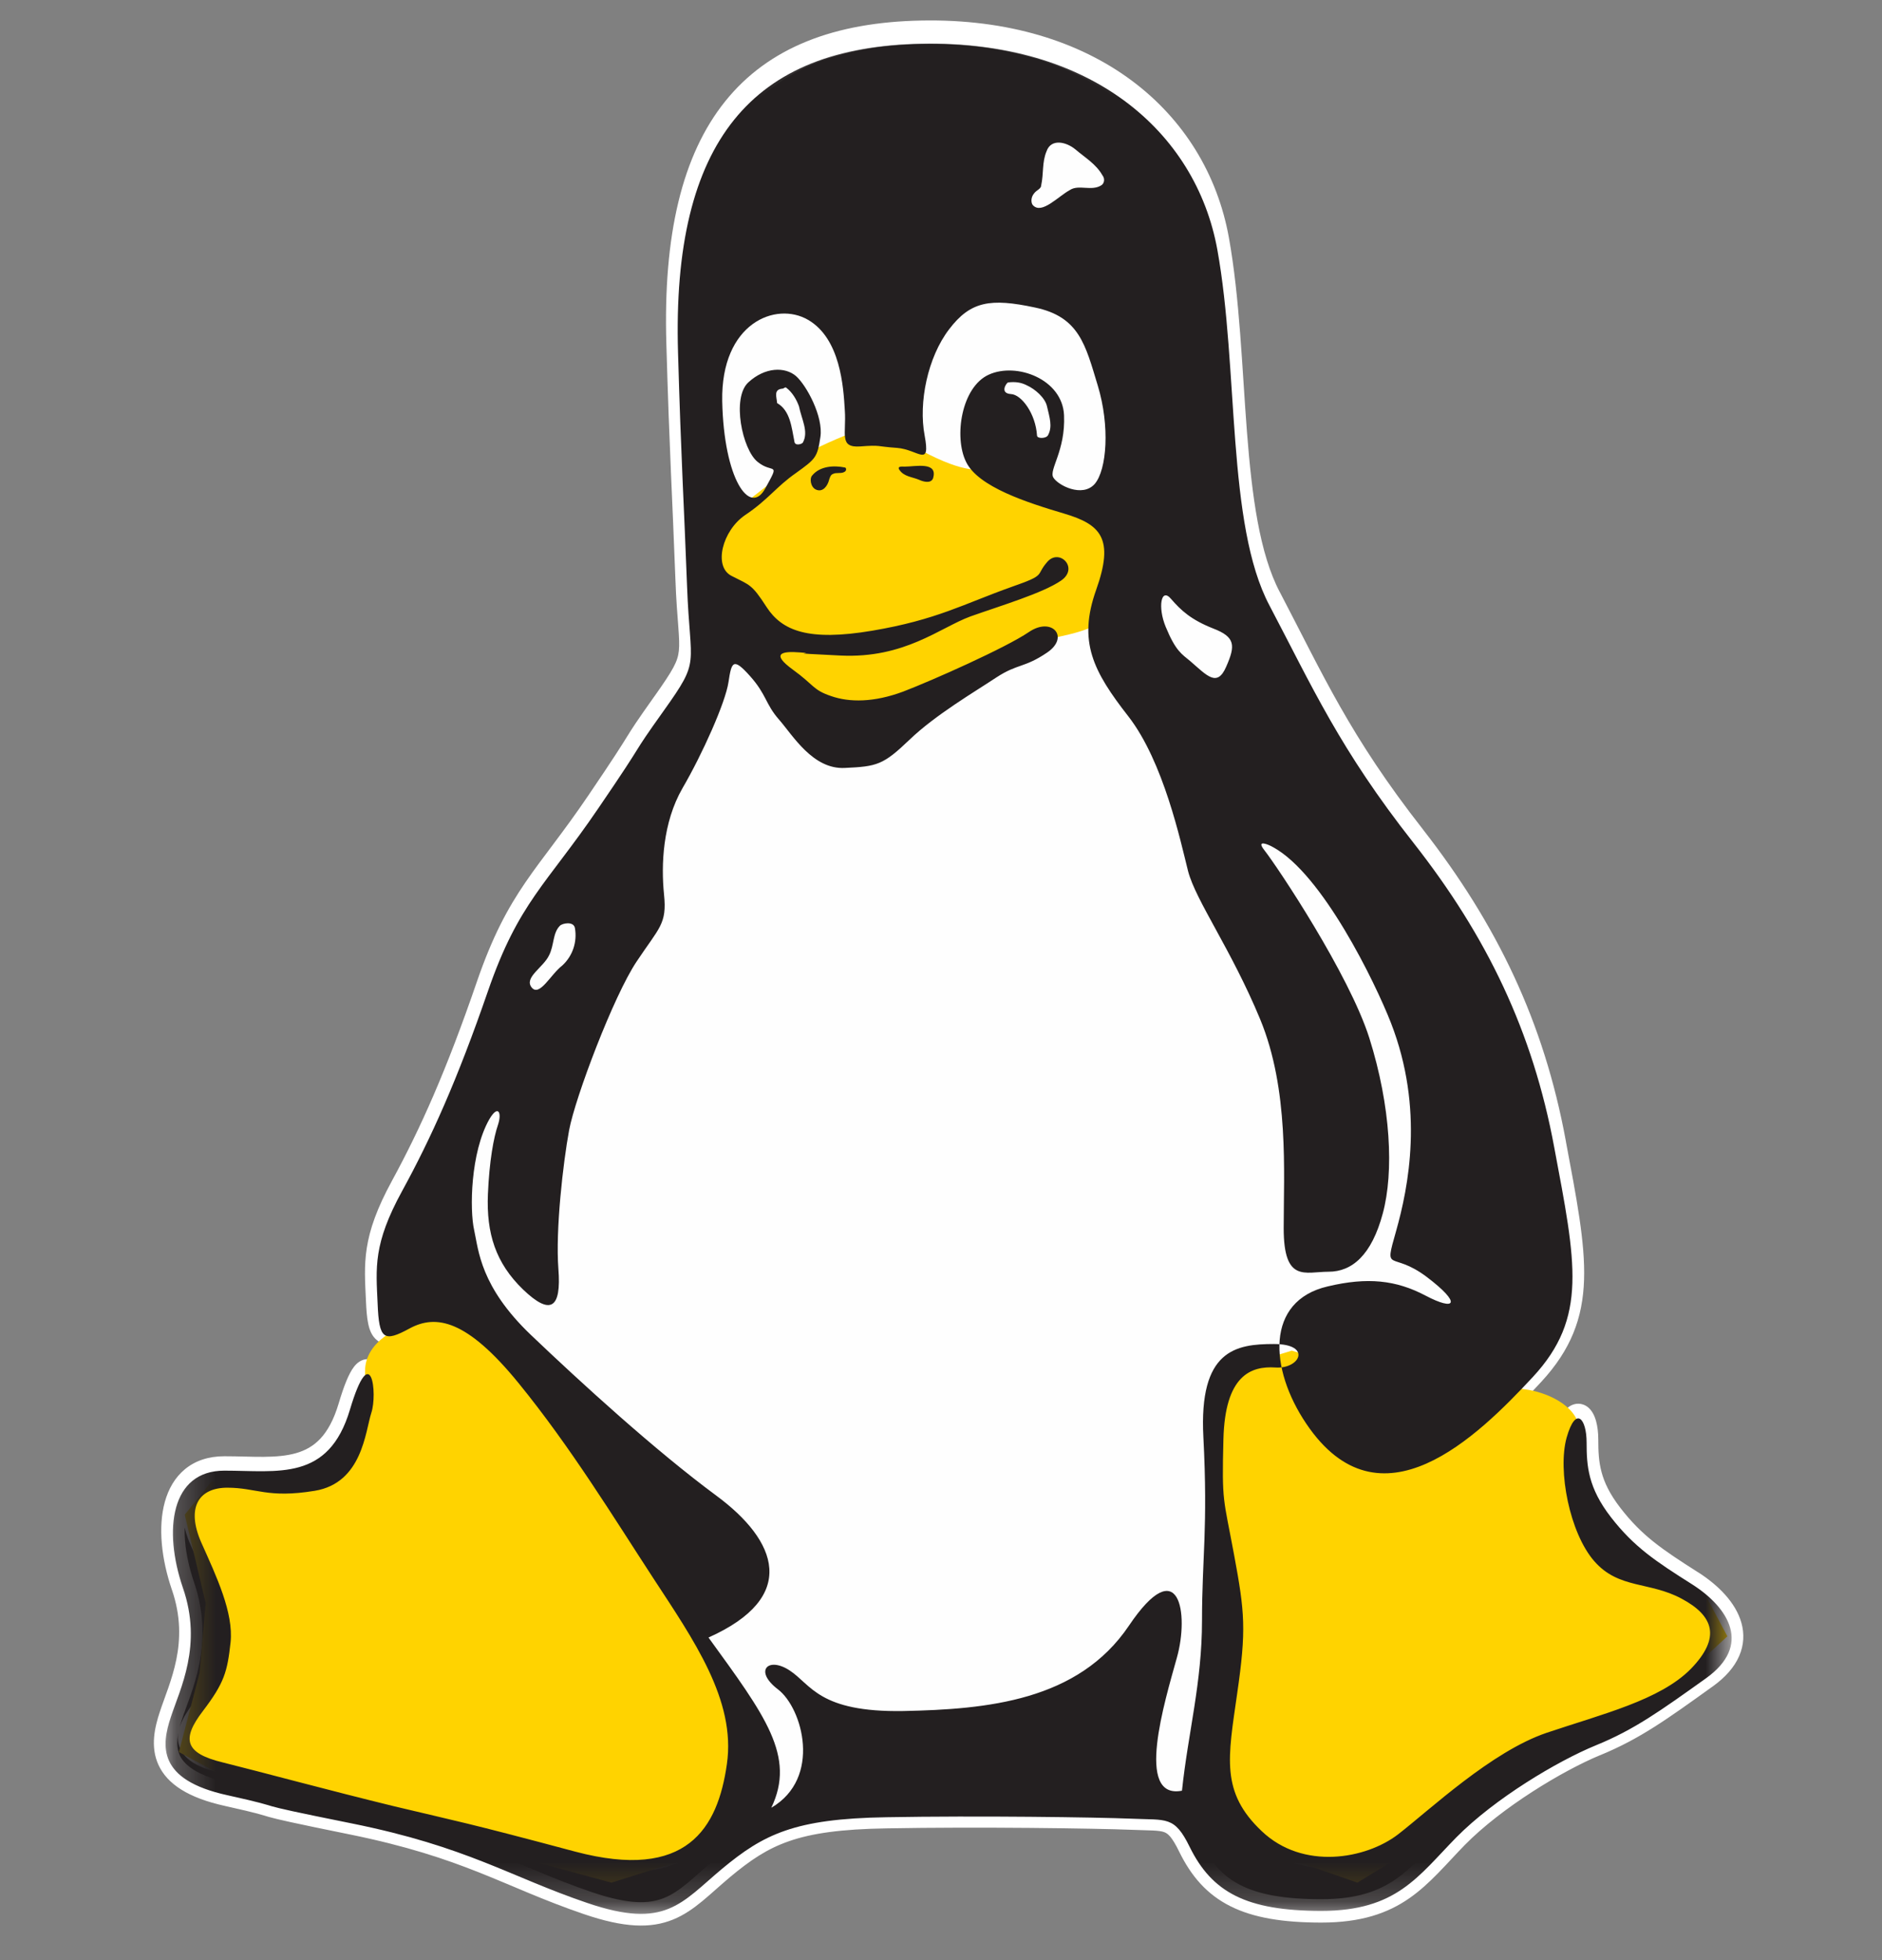 <svg width="48" height="50" viewBox="0 0 48 50" fill="none" xmlns="http://www.w3.org/2000/svg">
<rect x="0" y="0" width="48" height="50" fill="#808080" stroke="none"/>
<path fill-rule="evenodd" clip-rule="evenodd" d="M27.428 3.536C27.185 3.335 26.805 3.256 26.692 3.585C26.574 3.865 26.621 4.151 26.556 4.455C26.556 4.552 26.437 4.576 26.372 4.668C26.277 4.783 26.301 4.93 26.348 4.972C26.574 5.209 26.989 4.741 27.291 4.576C27.517 4.43 27.844 4.619 28.093 4.455C28.164 4.406 28.188 4.291 28.116 4.199C27.956 3.913 27.677 3.749 27.428 3.536M19.963 9.676C19.72 9.694 19.809 9.889 19.82 10.047C20.159 10.241 20.189 10.68 20.26 11.026C20.266 11.16 20.461 11.1 20.479 11.057C20.628 10.777 20.444 10.461 20.378 10.132C20.319 9.962 20.206 9.767 20.052 9.651C20.028 9.627 19.987 9.676 19.963 9.676M25.785 9.816C26.052 9.828 26.413 10.315 26.449 10.88C26.455 10.966 26.681 10.959 26.728 10.874C26.853 10.649 26.764 10.4 26.704 10.132C26.657 9.913 26.402 9.688 26.188 9.59C26.046 9.517 25.897 9.493 25.707 9.517C25.66 9.542 25.494 9.797 25.785 9.816M22.936 11.756C23.055 11.939 23.268 11.939 23.446 12.018C23.541 12.06 23.737 12.121 23.796 11.981C23.933 11.537 23.345 11.677 23.072 11.677C23.013 11.677 22.877 11.659 22.936 11.756M21.553 11.702C21.263 11.641 20.913 11.666 20.717 11.903C20.64 11.982 20.675 12.207 20.812 12.268C20.99 12.347 21.109 12.164 21.144 12.024C21.162 11.964 21.186 11.885 21.245 11.866C21.322 11.824 21.435 11.86 21.518 11.824C21.613 11.787 21.577 11.702 21.553 11.702M30.36 16.673C30.781 17.038 31.043 17.354 31.274 16.812C31.511 16.271 31.511 16.052 30.942 15.833C30.378 15.608 30.123 15.37 29.867 15.072C29.612 14.768 29.523 15.285 29.731 15.79C29.986 16.411 30.135 16.484 30.36 16.673M13.56 25.045C13.762 25.295 14.047 24.705 14.343 24.48C14.611 24.23 14.723 23.871 14.664 23.524C14.634 23.336 14.338 23.397 14.278 23.463C14.094 23.652 14.136 23.956 14.005 24.218C13.857 24.534 13.358 24.79 13.56 25.045M17.293 8.75C17.132 3.305 19.203 0.902 23.506 0.823C27.802 0.737 30.497 3.062 31.048 6.11C31.595 9.152 31.28 13.162 32.378 15.243C33.47 17.33 34.17 18.93 36.051 21.333C37.926 23.736 39.095 26.182 39.641 29.152C40.193 32.115 40.502 33.514 39.095 35.041C37.689 36.562 35.191 39.045 33.316 36.24C32.372 34.834 32.271 33.089 33.861 32.717C34.876 32.474 35.606 32.553 36.36 32.954C37.119 33.356 37.297 33.167 36.389 32.474C35.475 31.78 35.291 32.419 35.606 31.3C35.92 30.18 36.33 28.166 35.475 25.951C35.078 24.929 33.731 22.131 32.467 21.443C32.354 21.376 32.022 21.236 32.247 21.522C32.585 21.954 34.407 24.704 34.924 26.341C35.475 28.099 35.553 29.778 35.268 30.843C34.983 31.914 34.484 32.34 33.885 32.34C33.285 32.34 32.74 32.632 32.74 31.22C32.74 29.803 32.882 27.667 32.14 25.86C31.398 24.059 30.497 22.818 30.301 22.057C30.111 21.297 29.677 19.252 28.781 18.09C27.879 16.928 27.488 16.168 27.957 14.841C28.425 13.521 28.076 13.162 27.138 12.882C26.2 12.602 24.948 12.2 24.639 11.556C24.325 10.916 24.521 9.633 25.221 9.316C25.927 8.994 27.096 9.432 27.138 10.357C27.179 11.276 26.746 11.756 26.865 11.957C26.983 12.158 27.607 12.48 27.921 12.121C28.23 11.756 28.312 10.637 27.998 9.596C27.684 8.556 27.529 7.832 26.396 7.594C25.262 7.351 24.752 7.43 24.206 8.154C23.66 8.872 23.423 10.034 23.583 10.88C23.737 11.72 23.423 11.239 22.877 11.197C22.331 11.16 22.485 11.117 21.939 11.16C21.393 11.197 21.589 10.838 21.547 10.235C21.512 9.633 21.435 8.392 20.61 7.911C19.791 7.43 18.384 7.99 18.42 9.998C18.462 12 19.126 12.961 19.518 12.237C19.91 11.519 19.714 11.878 19.322 11.556C18.931 11.239 18.658 9.913 19.085 9.517C19.518 9.116 20.023 9.116 20.301 9.353C20.574 9.596 21.002 10.399 20.924 10.916C20.847 11.44 20.806 11.476 20.301 11.841C19.791 12.2 19.595 12.523 19.008 12.918C18.42 13.32 18.189 14.245 18.658 14.482C19.126 14.725 19.168 14.683 19.554 15.285C19.945 15.888 20.61 16.168 22.254 15.888C23.892 15.608 24.568 15.206 25.808 14.762C26.711 14.446 26.396 14.482 26.711 14.123C27.019 13.764 27.529 14.281 27.061 14.604C26.591 14.926 25.536 15.243 24.752 15.523C23.975 15.809 23.073 16.606 21.435 16.526C19.791 16.447 20.924 16.484 20.414 16.447C19.91 16.405 19.672 16.484 20.218 16.885C20.77 17.287 20.729 17.409 21.197 17.567C21.666 17.731 22.289 17.731 23.037 17.451C23.779 17.165 25.654 16.326 26.241 15.924C26.823 15.523 27.292 16.046 26.711 16.447C26.123 16.849 25.963 16.727 25.416 17.086C24.871 17.451 23.856 18.047 23.191 18.692C22.527 19.331 22.372 19.374 21.547 19.41C20.729 19.453 20.218 18.571 19.868 18.169C19.518 17.768 19.554 17.53 19.126 17.05C18.699 16.569 18.658 16.685 18.58 17.208C18.503 17.731 17.916 19.052 17.405 19.934C16.901 20.816 16.859 21.899 16.936 22.66C17.014 23.42 16.818 23.499 16.236 24.381C15.649 25.264 14.67 27.868 14.515 28.708C14.361 29.547 14.165 31.275 14.242 32.273C14.319 33.277 14.047 33.478 13.34 32.796C12.64 32.115 12.403 31.354 12.444 30.35C12.48 29.492 12.592 28.89 12.7 28.574C12.806 28.257 12.706 28.038 12.48 28.428C11.999 29.279 11.975 30.752 12.094 31.275C12.207 31.792 12.248 32.717 13.536 33.958C14.83 35.2 16.705 36.922 18.266 38.084C19.832 39.246 20.379 40.688 18.07 41.728C19.518 43.736 20.301 44.777 19.672 46.097C20.966 45.336 20.468 43.542 19.844 43.061C19.215 42.58 19.595 42.209 20.141 42.574C20.687 42.933 20.883 43.651 23.037 43.614C25.185 43.572 27.5 43.353 28.793 41.424C30.081 39.501 30.331 41.12 30.016 42.245C29.707 43.365 28.936 45.896 30.146 45.659C30.301 44.174 30.657 42.891 30.657 41.29C30.657 39.684 30.811 38.911 30.692 36.587C30.574 34.348 31.517 34.196 32.491 34.196C33.47 34.196 33.155 34.841 32.532 34.798C31.903 34.756 31.244 34.999 31.203 36.642C31.161 38.284 31.203 38.126 31.475 39.605C31.749 41.089 31.79 41.527 31.553 43.17C31.321 44.813 31.125 45.695 32.182 46.699C33.232 47.703 34.835 47.417 35.659 46.779C36.478 46.14 38.039 44.655 39.445 44.174C40.858 43.694 42.341 43.334 43.125 42.532C43.902 41.728 43.706 41.169 42.887 40.73C42.069 40.286 41.285 40.487 40.662 39.769C40.033 39.045 39.724 37.445 39.956 36.599C40.193 35.76 40.466 36.118 40.466 36.721C40.466 37.323 40.502 37.883 41.089 38.643C41.677 39.404 42.223 39.769 43.16 40.365C44.098 40.968 44.685 41.929 43.511 42.775C42.341 43.614 41.677 44.095 40.697 44.497C39.724 44.898 38.122 45.859 37.143 46.858C36.164 47.861 35.618 48.744 33.701 48.744C31.79 48.744 30.912 48.269 30.342 47.101C29.951 46.298 29.755 46.419 28.859 46.377C27.957 46.34 24.948 46.298 22.604 46.34C20.26 46.377 19.476 46.779 18.42 47.661C17.37 48.543 16.978 49.224 14.984 48.543C12.99 47.861 11.934 47.101 8.967 46.498C5.994 45.896 7.596 46.176 5.798 45.775C4 45.379 4.118 44.497 4.356 43.773C4.587 43.055 5.175 41.929 4.664 40.451C4.16 38.966 4.356 37.445 5.721 37.445C7.091 37.445 8.379 37.725 8.925 35.881C9.471 34.038 9.631 35.479 9.471 35.96C9.317 36.441 9.24 37.761 8.029 37.962C6.818 38.163 6.546 37.883 5.798 37.883C5.056 37.883 4.748 38.406 5.133 39.288C5.525 40.17 5.958 41.089 5.881 41.85C5.798 42.611 5.721 42.891 5.175 43.614C4.629 44.332 4.706 44.697 5.685 44.935C6.658 45.178 8.421 45.659 10.059 46.06C11.702 46.456 11.821 46.456 14.67 47.223C17.524 47.983 18.307 46.62 18.539 44.977C18.776 43.334 17.678 41.771 16.663 40.207C15.649 38.643 14.557 36.843 13.227 35.2C11.898 33.557 11.115 33.435 10.45 33.794C9.786 34.159 9.667 34.08 9.631 33.155C9.59 32.236 9.513 31.634 10.255 30.271C10.996 28.908 11.661 27.424 12.444 25.142C13.227 22.86 13.928 22.416 15.257 20.451C16.587 18.492 15.999 19.252 16.936 17.932C17.874 16.606 17.601 16.849 17.524 14.762C17.447 12.681 17.37 11.476 17.293 8.75" fill="#231F20"/>
<path d="M26.692 3.585L26.967 3.701L26.971 3.692L26.974 3.682L26.692 3.585ZM26.556 4.455L26.264 4.393L26.258 4.423V4.455H26.556ZM26.372 4.668L26.602 4.857L26.609 4.849L26.614 4.841L26.372 4.668ZM26.348 4.972L26.564 4.766L26.556 4.758L26.547 4.75L26.348 4.972ZM27.291 4.576L27.434 4.838L27.444 4.833L27.454 4.827L27.291 4.576ZM28.093 4.455L28.257 4.704L28.261 4.701L28.093 4.455ZM28.116 4.199L27.856 4.345L27.867 4.365L27.882 4.383L28.116 4.199ZM19.82 10.047L19.523 10.069L19.535 10.226L19.672 10.305L19.82 10.047ZM20.26 11.026L20.558 11.013L20.557 10.99L20.552 10.966L20.26 11.026ZM20.479 11.057L20.216 10.917L20.209 10.929L20.204 10.942L20.479 11.057ZM20.378 10.132L20.671 10.074L20.667 10.053L20.66 10.034L20.378 10.132ZM20.052 9.651L19.837 9.858L19.854 9.876L19.873 9.89L20.052 9.651ZM26.449 10.88L26.152 10.899L26.152 10.902L26.449 10.88ZM26.728 10.874L26.989 11.019L26.989 11.019L26.728 10.874ZM26.704 10.132L26.413 10.195L26.413 10.196L26.704 10.132ZM26.188 9.59L26.052 9.856L26.058 9.859L26.065 9.862L26.188 9.59ZM25.707 9.517L25.67 9.221L25.618 9.228L25.571 9.252L25.707 9.517ZM23.446 12.018L23.568 11.746L23.567 11.745L23.446 12.018ZM23.796 11.981L24.071 12.098L24.077 12.084L24.081 12.069L23.796 11.981ZM20.717 11.903L20.93 12.111L20.939 12.102L20.947 12.093L20.717 11.903ZM20.812 12.268L20.933 11.995L20.933 11.995L20.812 12.268ZM21.144 12.024L20.858 11.941L20.855 11.951L21.144 12.024ZM21.245 11.866L21.333 12.151L21.362 12.142L21.389 12.127L21.245 11.866ZM21.518 11.824L21.41 11.545L21.398 11.551L21.518 11.824ZM31.274 16.812L31.001 16.693L31 16.695L31.274 16.812ZM30.942 15.833L30.831 16.11L30.834 16.111L30.942 15.833ZM29.867 15.072L29.639 15.264L29.641 15.266L29.867 15.072ZM29.731 15.79L30.007 15.677L30.007 15.677L29.731 15.79ZM14.343 24.48L14.524 24.717L14.536 24.708L14.547 24.698L14.343 24.48ZM14.664 23.524L14.37 23.571L14.37 23.575L14.664 23.524ZM14.278 23.463L14.492 23.672L14.501 23.662L14.278 23.463ZM14.005 24.218L13.738 24.085L13.735 24.092L14.005 24.218ZM23.506 0.823L23.511 1.121L23.512 1.121L23.506 0.823ZM31.048 6.11L31.342 6.057L31.342 6.057L31.048 6.11ZM32.378 15.243L32.642 15.104L32.641 15.104L32.378 15.243ZM36.051 21.333L36.286 21.15L36.286 21.149L36.051 21.333ZM39.641 29.152L39.348 29.206L39.348 29.206L39.641 29.152ZM39.095 35.041L39.314 35.244L39.315 35.243L39.095 35.041ZM33.316 36.24L33.563 36.075L33.563 36.074L33.316 36.24ZM33.861 32.717L33.929 33.007L33.931 33.007L33.861 32.717ZM36.36 32.954L36.22 33.218L36.22 33.218L36.36 32.954ZM36.389 32.474L36.571 32.237L36.57 32.236L36.389 32.474ZM35.606 31.3L35.319 31.219L35.319 31.219L35.606 31.3ZM35.475 25.951L35.754 25.844L35.753 25.843L35.475 25.951ZM32.467 21.443L32.314 21.699L32.324 21.705L32.467 21.443ZM32.247 21.522L32.482 21.338L32.481 21.337L32.247 21.522ZM34.924 26.341L35.208 26.252L35.208 26.251L34.924 26.341ZM35.268 30.843L34.98 30.766L34.98 30.767L35.268 30.843ZM32.14 25.86L32.416 25.747L32.416 25.747L32.14 25.86ZM30.301 22.057L30.011 22.13L30.012 22.132L30.301 22.057ZM28.781 18.09L29.017 17.908L29.017 17.907L28.781 18.09ZM27.957 14.841L27.676 14.741L27.675 14.742L27.957 14.841ZM27.138 12.882L27.052 13.168L27.052 13.168L27.138 12.882ZM24.639 11.556L24.908 11.427L24.907 11.424L24.639 11.556ZM25.221 9.316L25.344 9.588L25.345 9.588L25.221 9.316ZM27.138 10.357L26.84 10.37L26.84 10.37L27.138 10.357ZM26.865 11.957L27.122 11.806L27.121 11.805L26.865 11.957ZM27.921 12.121L28.145 12.318L28.149 12.314L27.921 12.121ZM27.998 9.596L28.284 9.51L28.284 9.51L27.998 9.596ZM26.396 7.594L26.333 7.886L26.335 7.886L26.396 7.594ZM24.206 8.154L24.444 8.335L24.444 8.334L24.206 8.154ZM23.583 10.88L23.876 10.826L23.876 10.825L23.583 10.88ZM22.877 11.197L22.9 10.899L22.897 10.899L22.877 11.197ZM21.939 11.16L21.959 11.458L21.962 11.457L21.939 11.16ZM21.547 10.235L21.25 10.253L21.25 10.256L21.547 10.235ZM20.61 7.911L20.459 8.168L20.46 8.169L20.61 7.911ZM18.42 9.998L18.122 10.003L18.122 10.004L18.42 9.998ZM19.518 12.237L19.256 12.094L19.256 12.095L19.518 12.237ZM19.322 11.556L19.512 11.325L19.51 11.324L19.322 11.556ZM19.085 9.517L19.287 9.736L19.288 9.736L19.085 9.517ZM20.301 9.353L20.5 9.13L20.495 9.126L20.301 9.353ZM20.924 10.916L20.63 10.872L20.629 10.873L20.924 10.916ZM20.301 11.841L20.473 12.085L20.476 12.083L20.301 11.841ZM19.008 12.918L18.841 12.671L18.839 12.672L19.008 12.918ZM18.658 14.482L18.795 14.217L18.792 14.216L18.658 14.482ZM19.554 15.285L19.302 15.446L19.304 15.448L19.554 15.285ZM22.254 15.888L22.304 16.182L22.304 16.182L22.254 15.888ZM25.808 14.762L25.71 14.48L25.708 14.481L25.808 14.762ZM26.711 14.123L26.935 14.32L26.937 14.318L26.711 14.123ZM27.061 14.604L27.23 14.85L27.23 14.849L27.061 14.604ZM24.752 15.523L24.652 15.242L24.649 15.243L24.752 15.523ZM21.435 16.526L21.449 16.229L21.449 16.229L21.435 16.526ZM20.414 16.447L20.389 16.744L20.393 16.745L20.414 16.447ZM20.218 16.885L20.042 17.126L20.043 17.126L20.218 16.885ZM21.197 17.567L21.296 17.286L21.293 17.285L21.197 17.567ZM23.037 17.451L23.142 17.73L23.144 17.73L23.037 17.451ZM26.241 15.924L26.41 16.17L26.411 16.169L26.241 15.924ZM26.711 16.447L26.879 16.693L26.88 16.693L26.711 16.447ZM25.416 17.086L25.253 16.837L25.251 16.838L25.416 17.086ZM23.191 18.692L23.398 18.907L23.399 18.907L23.191 18.692ZM21.547 19.41L21.534 19.113L21.532 19.113L21.547 19.41ZM19.868 18.169L20.093 17.973L20.093 17.973L19.868 18.169ZM18.58 17.208L18.285 17.164L18.285 17.165L18.58 17.208ZM17.405 19.934L17.147 19.785L17.146 19.786L17.405 19.934ZM16.936 22.66L17.233 22.63L17.233 22.63L16.936 22.66ZM16.236 24.381L16.484 24.547L16.485 24.546L16.236 24.381ZM14.515 28.708L14.222 28.654L14.222 28.654L14.515 28.708ZM14.242 32.273L14.54 32.25L14.54 32.25L14.242 32.273ZM13.34 32.796L13.132 33.01L13.133 33.011L13.34 32.796ZM12.444 30.35L12.742 30.363L12.742 30.363L12.444 30.35ZM12.7 28.574L12.982 28.669L12.982 28.669L12.7 28.574ZM12.48 28.428L12.222 28.278L12.22 28.281L12.48 28.428ZM12.094 31.275L12.386 31.212L12.385 31.209L12.094 31.275ZM13.536 33.958L13.329 34.173L13.33 34.173L13.536 33.958ZM18.266 38.084L18.088 38.323L18.088 38.323L18.266 38.084ZM18.07 41.728L17.947 41.456L17.614 41.606L17.828 41.903L18.07 41.728ZM19.672 46.097L19.403 45.968L18.984 46.847L19.823 46.354L19.672 46.097ZM19.844 43.061L20.026 42.825L20.025 42.824L19.844 43.061ZM20.141 42.574L19.976 42.822L19.977 42.823L20.141 42.574ZM23.037 43.614L23.042 43.913L23.043 43.913L23.037 43.614ZM28.793 41.424L29.041 41.59L29.041 41.59L28.793 41.424ZM30.016 42.245L29.729 42.165L29.728 42.166L30.016 42.245ZM30.146 45.659L30.203 45.952L30.42 45.909L30.443 45.69L30.146 45.659ZM30.692 36.587L30.99 36.572L30.99 36.571L30.692 36.587ZM32.532 34.798L32.552 34.5L32.552 34.5L32.532 34.798ZM31.475 39.605L31.769 39.551L31.769 39.551L31.475 39.605ZM31.553 43.17L31.258 43.128L31.257 43.129L31.553 43.17ZM32.182 46.699L32.388 46.484L32.387 46.483L32.182 46.699ZM35.659 46.779L35.842 47.014L35.843 47.014L35.659 46.779ZM39.445 44.174L39.349 43.892L39.349 43.892L39.445 44.174ZM43.125 42.532L43.338 42.74L43.339 42.739L43.125 42.532ZM42.887 40.73L42.745 40.992L42.747 40.993L42.887 40.73ZM40.662 39.769L40.887 39.574L40.887 39.574L40.662 39.769ZM39.956 36.599L39.669 36.518L39.668 36.52L39.956 36.599ZM41.089 38.643L41.325 38.461L41.325 38.461L41.089 38.643ZM43.16 40.365L43.322 40.114L43.32 40.114L43.16 40.365ZM43.511 42.775L43.684 43.017L43.685 43.017L43.511 42.775ZM40.697 44.497L40.584 44.221L40.584 44.221L40.697 44.497ZM37.143 46.858L36.93 46.649L36.93 46.65L37.143 46.858ZM30.342 47.101L30.074 47.231L30.074 47.231L30.342 47.101ZM28.859 46.377L28.873 46.079L28.871 46.079L28.859 46.377ZM22.604 46.34L22.608 46.639L22.609 46.639L22.604 46.34ZM18.42 47.661L18.229 47.432L18.229 47.432L18.42 47.661ZM14.984 48.543L15.081 48.261L15.081 48.261L14.984 48.543ZM8.967 46.498L9.026 46.206L9.026 46.206L8.967 46.498ZM5.798 45.775L5.863 45.483L5.862 45.483L5.798 45.775ZM4.356 43.773L4.639 43.866L4.64 43.864L4.356 43.773ZM4.664 40.451L4.382 40.547L4.383 40.548L4.664 40.451ZM8.925 35.881L8.639 35.796L8.639 35.796L8.925 35.881ZM9.471 35.96L9.188 35.866L9.187 35.869L9.471 35.96ZM8.029 37.962L7.98 37.668L7.98 37.668L8.029 37.962ZM5.133 39.288L4.86 39.408L4.861 39.409L5.133 39.288ZM5.881 41.85L6.177 41.882L6.177 41.88L5.881 41.85ZM5.175 43.614L5.412 43.795L5.413 43.794L5.175 43.614ZM5.685 44.935L5.757 44.646L5.755 44.645L5.685 44.935ZM10.059 46.06L9.988 46.35L9.989 46.35L10.059 46.06ZM14.67 47.223L14.592 47.511L14.593 47.511L14.67 47.223ZM18.539 44.977L18.244 44.935L18.244 44.936L18.539 44.977ZM16.663 40.207L16.413 40.369L16.413 40.37L16.663 40.207ZM10.45 33.794L10.309 33.532L10.307 33.533L10.45 33.794ZM9.631 33.155L9.929 33.144L9.929 33.142L9.631 33.155ZM10.255 30.271L9.993 30.128L9.993 30.128L10.255 30.271ZM12.444 25.142L12.726 25.239L12.726 25.239L12.444 25.142ZM15.257 20.451L15.01 20.284L15.01 20.284L15.257 20.451ZM16.936 17.932L17.18 18.105L17.18 18.104L16.936 17.932ZM17.524 14.762L17.226 14.773L17.226 14.773L17.524 14.762ZM27.428 3.536L27.618 3.306C27.46 3.176 27.243 3.07 27.02 3.064C26.904 3.061 26.775 3.085 26.659 3.16C26.54 3.236 26.457 3.351 26.41 3.488L26.692 3.585L26.974 3.682C26.984 3.654 26.99 3.656 26.982 3.661C26.976 3.665 26.98 3.659 27.003 3.66C27.059 3.662 27.153 3.695 27.238 3.766L27.428 3.536ZM26.692 3.585L26.418 3.469C26.339 3.655 26.318 3.837 26.307 3.988C26.294 4.15 26.291 4.266 26.264 4.393L26.556 4.455L26.848 4.517C26.886 4.339 26.892 4.16 26.901 4.034C26.912 3.896 26.927 3.795 26.967 3.701L26.692 3.585ZM26.556 4.455H26.258C26.258 4.436 26.261 4.415 26.268 4.394C26.275 4.373 26.284 4.357 26.292 4.345C26.306 4.325 26.318 4.318 26.305 4.329C26.299 4.334 26.293 4.338 26.28 4.347C26.269 4.355 26.255 4.366 26.239 4.379C26.208 4.405 26.166 4.442 26.129 4.495L26.372 4.668L26.614 4.841C26.614 4.842 26.602 4.853 26.672 4.798C26.719 4.762 26.854 4.654 26.854 4.455H26.556ZM26.372 4.668L26.141 4.479C26.046 4.595 26.008 4.73 26.008 4.848C26.009 4.946 26.037 5.093 26.149 5.194L26.348 4.972L26.547 4.75C26.568 4.768 26.58 4.786 26.587 4.798C26.594 4.81 26.598 4.819 26.6 4.826C26.605 4.838 26.605 4.845 26.605 4.847C26.605 4.85 26.604 4.852 26.604 4.854C26.604 4.855 26.603 4.856 26.603 4.856C26.602 4.857 26.602 4.857 26.602 4.857L26.372 4.668ZM26.348 4.972L26.132 5.177C26.269 5.322 26.444 5.354 26.599 5.327C26.734 5.304 26.858 5.236 26.951 5.176C27.048 5.115 27.146 5.04 27.226 4.98C27.314 4.915 27.38 4.868 27.434 4.838L27.291 4.576L27.149 4.314C27.052 4.367 26.953 4.44 26.87 4.502C26.78 4.569 26.704 4.627 26.631 4.673C26.555 4.722 26.513 4.737 26.497 4.74C26.493 4.74 26.504 4.738 26.523 4.743C26.544 4.749 26.558 4.76 26.564 4.766L26.348 4.972ZM27.291 4.576L27.454 4.827C27.468 4.817 27.495 4.81 27.666 4.82C27.794 4.828 28.038 4.848 28.257 4.704L28.093 4.455L27.929 4.206C27.899 4.226 27.855 4.234 27.701 4.225C27.589 4.218 27.34 4.189 27.129 4.326L27.291 4.576ZM28.093 4.455L28.261 4.701C28.488 4.547 28.519 4.23 28.351 4.016L28.116 4.199L27.882 4.383C27.857 4.351 27.841 4.266 27.925 4.208L28.093 4.455ZM28.116 4.199L28.377 4.054C28.272 3.867 28.133 3.728 28 3.614C27.933 3.557 27.865 3.504 27.802 3.455C27.738 3.404 27.678 3.358 27.622 3.309L27.428 3.536L27.235 3.763C27.302 3.821 27.372 3.875 27.435 3.924C27.499 3.975 27.557 4.02 27.612 4.067C27.72 4.16 27.801 4.246 27.856 4.345L28.116 4.199ZM19.963 9.676L19.941 9.378C19.844 9.386 19.73 9.414 19.636 9.498C19.538 9.587 19.507 9.698 19.499 9.781C19.492 9.856 19.503 9.928 19.509 9.969C19.517 10.024 19.521 10.044 19.523 10.069L19.82 10.047L20.118 10.025C20.116 9.994 20.112 9.965 20.108 9.942C20.106 9.93 20.105 9.918 20.103 9.908C20.101 9.898 20.1 9.889 20.098 9.88C20.096 9.862 20.094 9.85 20.094 9.842C20.093 9.833 20.093 9.832 20.093 9.837C20.092 9.848 20.084 9.898 20.037 9.94C19.995 9.978 19.96 9.975 19.985 9.973L19.963 9.676ZM19.82 10.047L19.672 10.305C19.752 10.351 19.811 10.432 19.857 10.573C19.909 10.729 19.926 10.882 19.968 11.086L20.26 11.026L20.552 10.966C20.523 10.824 20.489 10.585 20.423 10.386C20.353 10.172 20.227 9.937 19.969 9.788L19.82 10.047ZM20.26 11.026L19.962 11.039C19.967 11.156 20.021 11.273 20.133 11.345C20.228 11.405 20.327 11.41 20.387 11.405C20.451 11.401 20.512 11.383 20.562 11.36C20.588 11.348 20.618 11.332 20.648 11.309C20.671 11.291 20.723 11.247 20.754 11.172L20.479 11.057L20.204 10.942C20.231 10.878 20.273 10.845 20.282 10.838C20.297 10.826 20.309 10.82 20.314 10.818C20.323 10.814 20.331 10.811 20.343 10.81C20.351 10.81 20.399 10.807 20.455 10.843C20.486 10.862 20.514 10.891 20.533 10.927C20.552 10.962 20.557 10.993 20.558 11.013L20.26 11.026ZM20.479 11.057L20.743 11.197C20.867 10.962 20.841 10.726 20.799 10.546C20.779 10.457 20.751 10.366 20.728 10.29C20.704 10.21 20.684 10.141 20.671 10.074L20.378 10.132L20.086 10.19C20.105 10.287 20.133 10.381 20.157 10.461C20.182 10.546 20.203 10.614 20.218 10.679C20.248 10.809 20.24 10.872 20.216 10.917L20.479 11.057ZM20.378 10.132L20.66 10.034C20.589 9.831 20.449 9.576 20.23 9.413L20.052 9.651L19.873 9.89C19.963 9.957 20.049 10.092 20.097 10.23L20.378 10.132ZM20.052 9.651L20.267 9.444C20.23 9.406 20.182 9.376 20.127 9.359C20.073 9.344 20.024 9.345 19.988 9.35C19.923 9.36 19.875 9.387 19.862 9.394C19.852 9.4 19.844 9.405 19.841 9.407C19.836 9.41 19.837 9.409 19.839 9.408C19.841 9.406 19.852 9.4 19.868 9.394C19.883 9.389 19.917 9.378 19.963 9.378V9.676V9.974C20.015 9.974 20.055 9.961 20.077 9.953C20.1 9.945 20.118 9.935 20.128 9.93C20.138 9.924 20.147 9.918 20.15 9.917C20.155 9.914 20.154 9.914 20.153 9.915C20.152 9.915 20.145 9.919 20.134 9.924C20.123 9.928 20.103 9.936 20.075 9.94C20.046 9.944 20.005 9.945 19.958 9.932C19.909 9.917 19.868 9.891 19.837 9.858L20.052 9.651ZM25.785 9.816L25.771 10.113C25.753 10.113 25.768 10.108 25.813 10.143C25.854 10.175 25.904 10.229 25.955 10.305C26.056 10.458 26.137 10.671 26.152 10.899L26.449 10.88L26.747 10.862C26.726 10.524 26.608 10.211 26.452 9.976C26.375 9.858 26.282 9.753 26.18 9.672C26.08 9.595 25.949 9.525 25.798 9.518L25.785 9.816ZM26.449 10.88L26.152 10.902C26.164 11.078 26.293 11.167 26.368 11.2C26.444 11.233 26.521 11.241 26.581 11.239C26.643 11.238 26.711 11.226 26.777 11.2C26.837 11.175 26.93 11.124 26.989 11.019L26.728 10.874L26.468 10.729C26.502 10.667 26.55 10.648 26.554 10.646C26.56 10.644 26.563 10.643 26.564 10.643C26.565 10.643 26.565 10.643 26.566 10.643C26.566 10.643 26.569 10.643 26.575 10.644C26.58 10.645 26.592 10.647 26.609 10.655C26.639 10.668 26.737 10.726 26.747 10.859L26.449 10.88ZM26.728 10.874L26.989 11.019C27.092 10.833 27.1 10.645 27.081 10.485C27.065 10.341 27.02 10.176 26.995 10.067L26.704 10.132L26.413 10.196C26.449 10.356 26.477 10.449 26.489 10.553C26.499 10.641 26.489 10.691 26.467 10.73L26.728 10.874ZM26.704 10.132L26.996 10.069C26.955 9.879 26.835 9.719 26.719 9.604C26.599 9.485 26.453 9.383 26.312 9.319L26.188 9.59L26.065 9.862C26.137 9.895 26.226 9.955 26.299 10.027C26.375 10.103 26.407 10.165 26.413 10.195L26.704 10.132ZM26.188 9.59L26.325 9.325C26.121 9.221 25.91 9.191 25.67 9.221L25.707 9.517L25.745 9.813C25.884 9.795 25.971 9.814 26.052 9.856L26.188 9.59ZM25.707 9.517L25.571 9.252C25.517 9.28 25.48 9.319 25.465 9.336C25.444 9.359 25.424 9.385 25.407 9.411C25.376 9.46 25.339 9.534 25.325 9.621C25.31 9.712 25.317 9.85 25.423 9.966C25.522 10.074 25.656 10.106 25.766 10.113L25.785 9.816L25.803 9.518C25.768 9.516 25.814 9.509 25.863 9.564C25.92 9.625 25.917 9.694 25.913 9.716C25.911 9.734 25.906 9.738 25.91 9.732C25.911 9.731 25.91 9.733 25.906 9.737C25.904 9.739 25.899 9.744 25.891 9.751C25.885 9.756 25.869 9.77 25.843 9.783L25.707 9.517ZM22.936 11.756L22.686 11.919C22.796 12.087 22.948 12.163 23.067 12.206C23.123 12.226 23.183 12.243 23.223 12.255C23.268 12.268 23.299 12.279 23.325 12.29L23.446 12.018L23.567 11.745C23.504 11.717 23.442 11.698 23.393 11.684C23.339 11.667 23.305 11.658 23.27 11.645C23.209 11.623 23.195 11.608 23.186 11.594L22.936 11.756ZM23.446 12.018L23.324 12.29C23.385 12.317 23.498 12.361 23.621 12.366C23.685 12.369 23.771 12.363 23.857 12.322C23.951 12.277 24.027 12.2 24.071 12.098L23.796 11.981L23.522 11.865C23.528 11.851 23.538 11.834 23.553 11.818C23.569 11.802 23.586 11.79 23.603 11.783C23.633 11.768 23.652 11.77 23.648 11.77C23.645 11.77 23.634 11.769 23.616 11.764C23.599 11.759 23.582 11.752 23.568 11.746L23.446 12.018ZM23.796 11.981L24.081 12.069C24.13 11.91 24.14 11.717 24.01 11.558C23.895 11.417 23.728 11.38 23.625 11.367C23.512 11.353 23.392 11.358 23.3 11.365C23.193 11.372 23.127 11.379 23.072 11.379V11.677V11.975C23.154 11.975 23.264 11.965 23.34 11.96C23.43 11.954 23.5 11.952 23.551 11.959C23.611 11.966 23.582 11.977 23.548 11.935C23.499 11.875 23.531 11.83 23.511 11.894L23.796 11.981ZM23.072 11.677V11.379C23.072 11.379 23.072 11.379 23.072 11.379C23.072 11.379 23.072 11.379 23.071 11.379C23.07 11.379 23.07 11.379 23.068 11.379C23.065 11.379 23.062 11.379 23.057 11.378C23.048 11.378 23.035 11.378 23.02 11.377C22.996 11.377 22.947 11.377 22.895 11.389C22.857 11.398 22.718 11.433 22.652 11.58C22.584 11.732 22.652 11.864 22.681 11.911L22.936 11.756L23.191 11.601C23.194 11.607 23.207 11.629 23.214 11.665C23.222 11.704 23.224 11.762 23.196 11.825C23.14 11.948 23.029 11.97 23.025 11.971C23.007 11.975 22.999 11.974 23.015 11.974C23.021 11.974 23.028 11.974 23.037 11.974C23.045 11.975 23.059 11.975 23.072 11.975V11.677ZM21.553 11.702L21.615 11.41C21.291 11.342 20.792 11.344 20.487 11.713L20.717 11.903L20.947 12.093C21.034 11.988 21.234 11.94 21.492 11.994L21.553 11.702ZM20.717 11.903L20.503 11.695C20.428 11.772 20.397 11.865 20.386 11.937C20.373 12.012 20.378 12.087 20.393 12.157C20.421 12.285 20.506 12.458 20.691 12.54L20.812 12.268L20.933 11.995C20.958 12.006 20.97 12.021 20.974 12.027C20.977 12.032 20.976 12.032 20.975 12.028C20.974 12.023 20.976 12.024 20.974 12.032C20.973 12.038 20.967 12.073 20.93 12.111L20.717 11.903ZM20.812 12.268L20.691 12.54C20.788 12.584 20.894 12.597 20.999 12.574C21.1 12.551 21.179 12.499 21.236 12.445C21.346 12.342 21.406 12.204 21.433 12.098L21.144 12.024L20.855 11.951C20.852 11.964 20.846 11.979 20.839 11.993C20.831 12.007 20.826 12.012 20.827 12.011C20.828 12.011 20.841 11.998 20.869 11.992C20.883 11.989 20.897 11.988 20.909 11.99C20.922 11.991 20.93 11.994 20.933 11.995L20.812 12.268ZM21.144 12.024L21.43 12.108C21.435 12.093 21.438 12.083 21.441 12.075C21.443 12.066 21.444 12.065 21.443 12.068C21.442 12.071 21.434 12.084 21.418 12.1C21.401 12.118 21.372 12.139 21.333 12.151L21.245 11.866L21.157 11.581C21.017 11.625 20.946 11.732 20.915 11.791C20.883 11.851 20.865 11.915 20.858 11.941L21.144 12.024ZM21.245 11.866L21.389 12.127C21.377 12.134 21.367 12.138 21.36 12.14C21.353 12.142 21.349 12.142 21.349 12.142C21.349 12.142 21.35 12.142 21.351 12.142C21.353 12.142 21.355 12.142 21.358 12.142C21.364 12.141 21.372 12.141 21.384 12.141C21.403 12.141 21.442 12.14 21.481 12.136C21.522 12.132 21.578 12.123 21.638 12.097L21.518 11.824L21.398 11.551C21.416 11.543 21.427 11.543 21.421 11.543C21.413 11.544 21.404 11.544 21.375 11.545C21.352 11.545 21.311 11.546 21.268 11.552C21.223 11.558 21.163 11.571 21.101 11.605L21.245 11.866ZM21.518 11.824L21.625 12.102C21.692 12.076 21.758 12.033 21.807 11.966C21.857 11.898 21.878 11.82 21.878 11.749C21.878 11.681 21.86 11.616 21.826 11.561C21.809 11.533 21.784 11.5 21.746 11.471C21.711 11.443 21.644 11.404 21.553 11.404V11.702V12C21.468 12 21.409 11.964 21.379 11.941C21.348 11.916 21.328 11.89 21.317 11.871C21.293 11.833 21.282 11.791 21.282 11.749C21.282 11.704 21.296 11.655 21.326 11.613C21.357 11.572 21.392 11.553 21.411 11.546L21.518 11.824ZM30.36 16.673L30.165 16.898C30.258 16.979 30.369 17.081 30.458 17.154C30.548 17.229 30.659 17.313 30.78 17.361C30.918 17.414 31.09 17.427 31.254 17.322C31.393 17.232 31.483 17.083 31.548 16.93L31.274 16.812L31 16.695C30.95 16.813 30.92 16.827 30.932 16.82C30.968 16.796 31.005 16.808 30.996 16.805C30.971 16.795 30.923 16.766 30.839 16.695C30.753 16.624 30.673 16.549 30.556 16.447L30.36 16.673ZM31.274 16.812L31.547 16.932C31.608 16.793 31.661 16.659 31.692 16.532C31.723 16.406 31.737 16.265 31.698 16.122C31.614 15.821 31.34 15.666 31.049 15.555L30.942 15.833L30.834 16.111C30.965 16.161 31.041 16.204 31.084 16.237C31.121 16.266 31.123 16.28 31.123 16.282C31.125 16.289 31.131 16.318 31.113 16.391C31.095 16.465 31.059 16.561 31.001 16.693L31.274 16.812ZM30.942 15.833L31.052 15.556C30.541 15.352 30.324 15.147 30.094 14.878L29.867 15.072L29.641 15.266C29.921 15.594 30.214 15.864 30.831 16.11L30.942 15.833ZM29.867 15.072L30.096 14.881C30.051 14.827 29.992 14.77 29.919 14.732C29.842 14.691 29.733 14.663 29.615 14.702C29.503 14.739 29.436 14.82 29.399 14.884C29.362 14.947 29.343 15.015 29.332 15.074C29.291 15.301 29.337 15.615 29.456 15.904L29.731 15.79L30.007 15.677C29.918 15.46 29.904 15.264 29.919 15.181C29.922 15.163 29.924 15.166 29.916 15.181C29.907 15.196 29.875 15.244 29.803 15.268C29.727 15.293 29.665 15.272 29.64 15.259C29.62 15.248 29.621 15.242 29.639 15.264L29.867 15.072ZM29.731 15.79L29.456 15.903C29.588 16.227 29.702 16.43 29.826 16.582C29.946 16.73 30.075 16.823 30.169 16.901L30.36 16.673L30.552 16.444C30.42 16.334 30.362 16.296 30.288 16.205C30.217 16.118 30.129 15.975 30.007 15.677L29.731 15.79ZM13.56 25.045L13.328 25.233C13.382 25.3 13.46 25.363 13.563 25.39C13.668 25.418 13.763 25.4 13.836 25.371C13.965 25.32 14.068 25.215 14.135 25.143C14.206 25.067 14.29 24.963 14.35 24.893C14.42 24.811 14.476 24.753 14.524 24.717L14.343 24.48L14.163 24.242C14.062 24.319 13.971 24.419 13.898 24.504C13.816 24.599 13.76 24.67 13.697 24.738C13.631 24.81 13.607 24.821 13.616 24.817C13.629 24.812 13.667 24.801 13.716 24.814C13.764 24.827 13.789 24.854 13.792 24.858L13.56 25.045ZM14.343 24.48L14.547 24.698C14.89 24.378 15.034 23.917 14.958 23.474L14.664 23.524L14.37 23.575C14.413 23.826 14.332 24.083 14.14 24.262L14.343 24.48ZM14.664 23.524L14.959 23.478C14.937 23.341 14.86 23.234 14.753 23.17C14.658 23.113 14.557 23.1 14.482 23.1C14.405 23.1 14.329 23.114 14.265 23.135C14.213 23.153 14.123 23.19 14.055 23.266L14.278 23.463L14.501 23.662C14.478 23.687 14.458 23.698 14.455 23.7C14.45 23.703 14.449 23.703 14.453 23.701C14.462 23.698 14.474 23.696 14.482 23.696C14.493 23.696 14.475 23.699 14.446 23.681C14.43 23.672 14.411 23.656 14.395 23.633C14.379 23.61 14.372 23.587 14.37 23.571L14.664 23.524ZM14.278 23.463L14.065 23.256C13.909 23.416 13.86 23.615 13.831 23.75C13.796 23.906 13.782 23.997 13.738 24.085L14.005 24.218L14.272 24.352C14.359 24.178 14.389 23.986 14.413 23.877C14.441 23.747 14.464 23.7 14.492 23.672L14.278 23.463ZM14.005 24.218L13.735 24.092C13.717 24.131 13.681 24.18 13.622 24.247C13.593 24.279 13.563 24.311 13.529 24.347C13.497 24.381 13.46 24.42 13.427 24.459C13.364 24.53 13.28 24.635 13.24 24.762C13.191 24.916 13.211 25.084 13.326 25.23L13.56 25.045L13.794 24.86C13.809 24.879 13.816 24.92 13.808 24.944C13.807 24.946 13.809 24.939 13.822 24.92C13.834 24.902 13.851 24.879 13.876 24.851C13.901 24.822 13.93 24.791 13.963 24.756C13.995 24.722 14.032 24.683 14.068 24.643C14.137 24.565 14.219 24.464 14.275 24.345L14.005 24.218ZM17.293 8.75L17.591 8.742C17.511 6.049 17.987 4.171 18.958 2.961C19.92 1.761 21.414 1.159 23.511 1.121L23.506 0.823L23.5 0.524C21.295 0.565 19.602 1.204 18.493 2.588C17.393 3.96 16.914 6.007 16.995 8.759L17.293 8.75ZM23.506 0.823L23.512 1.121C27.687 1.038 30.233 3.282 30.755 6.163L31.048 6.11L31.342 6.057C30.76 2.841 27.918 0.437 23.5 0.524L23.506 0.823ZM31.048 6.11L30.755 6.162C31.024 7.664 31.081 9.397 31.209 11.06C31.335 12.695 31.532 14.279 32.114 15.382L32.378 15.243L32.641 15.104C32.126 14.126 31.931 12.664 31.803 11.014C31.678 9.391 31.619 7.598 31.342 6.057L31.048 6.11ZM32.378 15.243L32.114 15.381C33.2 17.458 33.914 19.087 35.816 21.517L36.051 21.333L36.286 21.149C34.425 18.773 33.739 17.201 32.642 15.104L32.378 15.243ZM36.051 21.333L35.816 21.517C37.665 23.886 38.812 26.288 39.348 29.206L39.641 29.152L39.935 29.098C39.379 26.076 38.188 23.587 36.286 21.15L36.051 21.333ZM39.641 29.152L39.348 29.206C39.627 30.704 39.833 31.755 39.805 32.625C39.777 33.465 39.531 34.129 38.876 34.84L39.095 35.041L39.315 35.243C40.066 34.427 40.369 33.627 40.401 32.645C40.432 31.693 40.208 30.563 39.934 29.097L39.641 29.152ZM39.095 35.041L38.876 34.839C38.168 35.605 37.23 36.559 36.26 36.991C35.782 37.203 35.322 37.277 34.888 37.162C34.457 37.047 34.004 36.733 33.563 36.075L33.316 36.24L33.068 36.406C33.565 37.15 34.127 37.577 34.735 37.738C35.341 37.899 35.945 37.783 36.502 37.535C37.602 37.047 38.616 35.999 39.314 35.244L39.095 35.041ZM33.316 36.24L33.563 36.074C33.115 35.406 32.887 34.685 32.935 34.116C32.959 33.836 33.048 33.6 33.201 33.418C33.353 33.237 33.584 33.088 33.929 33.007L33.861 32.717L33.793 32.427C33.343 32.532 32.991 32.74 32.744 33.035C32.498 33.328 32.373 33.687 32.341 34.066C32.278 34.813 32.572 35.668 33.068 36.406L33.316 36.24ZM33.861 32.717L33.931 33.007C34.887 32.778 35.541 32.856 36.22 33.218L36.36 32.954L36.5 32.691C35.671 32.25 34.865 32.17 33.792 32.427L33.861 32.717ZM36.36 32.954L36.22 33.218C36.419 33.323 36.596 33.399 36.739 33.435C36.806 33.453 36.891 33.468 36.976 33.458C37.062 33.448 37.227 33.398 37.285 33.213C37.329 33.071 37.27 32.947 37.241 32.894C37.205 32.827 37.153 32.76 37.095 32.697C36.979 32.57 36.804 32.415 36.571 32.237L36.389 32.474L36.209 32.711C36.429 32.879 36.572 33.009 36.654 33.099C36.696 33.145 36.713 33.171 36.717 33.179C36.719 33.183 36.714 33.174 36.709 33.154C36.705 33.135 36.698 33.091 36.715 33.036C36.734 32.976 36.774 32.928 36.82 32.898C36.861 32.873 36.896 32.867 36.908 32.866C36.93 32.863 36.928 32.868 36.886 32.858C36.81 32.838 36.68 32.787 36.499 32.691L36.36 32.954ZM36.389 32.474L36.57 32.236C36.318 32.046 36.111 31.942 35.946 31.878C35.865 31.846 35.797 31.824 35.749 31.809C35.724 31.801 35.707 31.795 35.694 31.79C35.681 31.786 35.679 31.784 35.681 31.785C35.694 31.792 35.732 31.819 35.752 31.872C35.767 31.91 35.759 31.929 35.763 31.892C35.773 31.814 35.81 31.674 35.893 31.38L35.606 31.3L35.319 31.219C35.244 31.485 35.187 31.685 35.171 31.823C35.163 31.895 35.159 31.992 35.197 32.089C35.24 32.2 35.32 32.267 35.392 32.307C35.453 32.341 35.522 32.362 35.565 32.376C35.617 32.393 35.668 32.409 35.728 32.433C35.845 32.479 36.004 32.556 36.209 32.712L36.389 32.474ZM35.606 31.3L35.893 31.38C36.214 30.237 36.642 28.148 35.754 25.844L35.475 25.951L35.197 26.059C36.017 28.184 35.627 30.122 35.319 31.219L35.606 31.3ZM35.475 25.951L35.753 25.843C35.549 25.318 35.106 24.348 34.552 23.419C34.275 22.954 33.967 22.494 33.644 22.104C33.324 21.717 32.974 21.379 32.609 21.181L32.467 21.443L32.324 21.705C32.591 21.85 32.884 22.12 33.184 22.484C33.482 22.843 33.772 23.276 34.04 23.724C34.575 24.622 35.004 25.563 35.197 26.059L35.475 25.951ZM32.467 21.443L32.619 21.186C32.578 21.162 32.523 21.134 32.467 21.111C32.417 21.091 32.341 21.062 32.263 21.054C32.228 21.05 32.151 21.044 32.068 21.081C32.021 21.101 31.97 21.137 31.93 21.194C31.89 21.252 31.875 21.313 31.872 21.366C31.868 21.459 31.903 21.534 31.923 21.572C31.947 21.618 31.979 21.663 32.013 21.706L32.247 21.522L32.481 21.337C32.471 21.323 32.463 21.313 32.458 21.306C32.453 21.298 32.451 21.294 32.451 21.295C32.451 21.295 32.452 21.297 32.454 21.3C32.455 21.303 32.457 21.309 32.459 21.316C32.463 21.329 32.47 21.356 32.468 21.393C32.466 21.433 32.455 21.484 32.421 21.533C32.387 21.582 32.344 21.611 32.307 21.627C32.273 21.642 32.245 21.645 32.229 21.647C32.213 21.648 32.202 21.647 32.197 21.646C32.188 21.645 32.202 21.647 32.239 21.662C32.27 21.675 32.299 21.69 32.314 21.699L32.467 21.443ZM32.247 21.522L32.012 21.705C32.17 21.907 32.702 22.689 33.262 23.632C33.824 24.577 34.392 25.648 34.639 26.43L34.924 26.341L35.208 26.251C34.938 25.397 34.338 24.275 33.775 23.327C33.21 22.377 32.663 21.569 32.482 21.338L32.247 21.522ZM34.924 26.341L34.639 26.43C35.18 28.154 35.245 29.773 34.98 30.766L35.268 30.843L35.556 30.92C35.86 29.784 35.77 28.044 35.208 26.252L34.924 26.341ZM35.268 30.843L34.98 30.767C34.845 31.274 34.667 31.594 34.481 31.785C34.303 31.967 34.105 32.042 33.885 32.042V32.34V32.638C34.264 32.638 34.616 32.5 34.907 32.202C35.191 31.911 35.406 31.483 35.556 30.92L35.268 30.843ZM33.885 32.34V32.042C33.799 32.042 33.716 32.047 33.642 32.052C33.565 32.058 33.503 32.063 33.441 32.066C33.316 32.071 33.254 32.059 33.218 32.042C33.198 32.032 33.156 32.006 33.115 31.892C33.071 31.767 33.038 31.559 33.038 31.22H32.74H32.441C32.441 31.587 32.476 31.873 32.553 32.09C32.634 32.318 32.766 32.484 32.956 32.577C33.132 32.663 33.319 32.667 33.465 32.661C33.539 32.658 33.618 32.652 33.685 32.647C33.756 32.642 33.821 32.638 33.885 32.638V32.34ZM32.74 31.22H33.038C33.038 29.836 33.186 27.623 32.416 25.747L32.14 25.86L31.864 25.973C32.578 27.711 32.441 29.769 32.441 31.22H32.74ZM32.14 25.86L32.416 25.747C32.038 24.83 31.62 24.057 31.278 23.426C30.926 22.779 30.676 22.318 30.59 21.983L30.301 22.057L30.012 22.132C30.121 22.557 30.42 23.098 30.754 23.711C31.096 24.341 31.5 25.089 31.865 25.974L32.14 25.86ZM30.301 22.057L30.59 21.985C30.497 21.613 30.338 20.896 30.089 20.132C29.842 19.372 29.497 18.531 29.017 17.908L28.781 18.09L28.545 18.272C28.961 18.812 29.281 19.574 29.522 20.317C29.762 21.055 29.914 21.741 30.011 22.13L30.301 22.057ZM28.781 18.09L29.017 17.907C28.567 17.328 28.275 16.885 28.14 16.441C28.01 16.013 28.02 15.557 28.238 14.941L27.957 14.841L27.675 14.742C27.425 15.452 27.395 16.04 27.57 16.614C27.739 17.172 28.094 17.691 28.546 18.273L28.781 18.09ZM27.957 14.841L28.238 14.941C28.475 14.273 28.547 13.746 28.341 13.337C28.133 12.924 27.692 12.736 27.223 12.596L27.138 12.882L27.052 13.168C27.521 13.307 27.724 13.439 27.808 13.606C27.894 13.776 27.907 14.089 27.676 14.741L27.957 14.841ZM27.138 12.882L27.223 12.596C26.753 12.456 26.225 12.291 25.777 12.085C25.313 11.871 25.013 11.646 24.908 11.427L24.639 11.556L24.37 11.684C24.574 12.11 25.055 12.409 25.528 12.626C26.018 12.852 26.584 13.028 27.052 13.168L27.138 12.882ZM24.639 11.556L24.907 11.424C24.788 11.183 24.753 10.776 24.841 10.379C24.93 9.977 25.12 9.689 25.344 9.588L25.221 9.316L25.098 9.045C24.622 9.26 24.364 9.773 24.259 10.251C24.152 10.735 24.176 11.289 24.372 11.687L24.639 11.556ZM25.221 9.316L25.345 9.588C25.602 9.47 25.977 9.483 26.3 9.638C26.616 9.789 26.825 10.047 26.84 10.37L27.138 10.357L27.435 10.344C27.409 9.742 27.013 9.318 26.557 9.1C26.108 8.885 25.546 8.84 25.097 9.045L25.221 9.316ZM27.138 10.357L26.84 10.37C26.858 10.777 26.772 11.087 26.69 11.331C26.652 11.441 26.602 11.575 26.575 11.675C26.55 11.767 26.511 11.945 26.608 12.109L26.865 11.957L27.121 11.805C27.159 11.869 27.129 11.911 27.151 11.828C27.171 11.753 27.204 11.671 27.255 11.522C27.349 11.245 27.459 10.855 27.435 10.343L27.138 10.357ZM26.865 11.957L26.608 12.109C26.671 12.215 26.774 12.303 26.871 12.367C26.975 12.435 27.101 12.496 27.236 12.536C27.497 12.611 27.878 12.624 28.145 12.318L27.921 12.121L27.697 11.925C27.65 11.978 27.562 12.009 27.402 11.963C27.328 11.941 27.257 11.906 27.2 11.869C27.137 11.827 27.118 11.8 27.122 11.806L26.865 11.957ZM27.921 12.121L28.149 12.314C28.266 12.175 28.344 11.99 28.396 11.796C28.449 11.598 28.48 11.37 28.491 11.125C28.513 10.637 28.451 10.063 28.284 9.51L27.998 9.596L27.713 9.683C27.86 10.17 27.914 10.676 27.895 11.099C27.886 11.31 27.859 11.495 27.82 11.642C27.779 11.794 27.731 11.885 27.693 11.929L27.921 12.121ZM27.998 9.596L28.284 9.51C28.133 9.012 28.003 8.518 27.755 8.133C27.487 7.718 27.093 7.436 26.457 7.303L26.396 7.594L26.335 7.886C26.832 7.991 27.082 8.189 27.253 8.456C27.444 8.752 27.549 9.14 27.713 9.683L27.998 9.596ZM26.396 7.594L26.459 7.303C25.887 7.18 25.419 7.125 25.012 7.221C24.585 7.323 24.267 7.579 23.968 7.975L24.206 8.154L24.444 8.334C24.692 8.006 24.902 7.86 25.149 7.802C25.417 7.738 25.771 7.765 26.333 7.886L26.396 7.594ZM24.206 8.154L23.969 7.974C23.368 8.764 23.115 10.013 23.29 10.936L23.583 10.88L23.876 10.825C23.73 10.056 23.952 8.981 24.444 8.335L24.206 8.154ZM23.583 10.88L23.29 10.934C23.308 11.034 23.318 11.107 23.322 11.159C23.326 11.215 23.322 11.231 23.324 11.224C23.326 11.214 23.344 11.148 23.42 11.104C23.454 11.084 23.485 11.077 23.507 11.075C23.527 11.072 23.539 11.075 23.54 11.075C23.541 11.075 23.537 11.074 23.526 11.071C23.516 11.068 23.502 11.063 23.483 11.056C23.465 11.05 23.445 11.042 23.42 11.033C23.397 11.024 23.37 11.013 23.341 11.003C23.228 10.962 23.077 10.913 22.9 10.899L22.877 11.197L22.854 11.494C22.95 11.501 23.042 11.529 23.137 11.563C23.16 11.572 23.183 11.581 23.207 11.59C23.23 11.598 23.255 11.608 23.279 11.617C23.323 11.633 23.383 11.653 23.445 11.664C23.505 11.673 23.614 11.681 23.723 11.617C23.84 11.549 23.887 11.438 23.905 11.355C23.923 11.277 23.923 11.192 23.917 11.114C23.91 11.032 23.897 10.936 23.876 10.826L23.583 10.88ZM22.877 11.197L22.897 10.899C22.627 10.881 22.561 10.864 22.438 10.852C22.312 10.839 22.192 10.841 21.916 10.863L21.939 11.16L21.962 11.457C22.232 11.436 22.308 11.438 22.378 11.445C22.451 11.453 22.581 11.476 22.857 11.494L22.877 11.197ZM21.939 11.16L21.919 10.863C21.802 10.87 21.792 10.85 21.815 10.865C21.856 10.891 21.854 10.928 21.849 10.892C21.842 10.845 21.843 10.777 21.847 10.649C21.851 10.532 21.857 10.382 21.845 10.215L21.547 10.235L21.25 10.256C21.259 10.389 21.255 10.511 21.251 10.629C21.248 10.736 21.242 10.868 21.259 10.982C21.278 11.107 21.333 11.264 21.492 11.367C21.634 11.457 21.803 11.468 21.959 11.458L21.939 11.16ZM21.547 10.235L21.845 10.218C21.828 9.918 21.798 9.427 21.662 8.946C21.525 8.468 21.269 7.95 20.76 7.653L20.61 7.911L20.46 8.169C20.776 8.353 20.97 8.696 21.088 9.109C21.205 9.519 21.232 9.95 21.25 10.253L21.547 10.235ZM20.61 7.911L20.761 7.654C20.243 7.35 19.558 7.384 19.018 7.781C18.471 8.183 18.103 8.929 18.122 10.003L18.42 9.998L18.718 9.993C18.702 9.059 19.019 8.521 19.371 8.261C19.73 7.997 20.158 7.991 20.459 8.168L20.61 7.911ZM18.42 9.998L18.122 10.004C18.143 11.026 18.323 11.823 18.576 12.284C18.695 12.498 18.876 12.725 19.138 12.768C19.449 12.82 19.662 12.598 19.78 12.379L19.518 12.237L19.256 12.095C19.178 12.239 19.162 12.168 19.236 12.18C19.262 12.184 19.201 12.181 19.099 11.996C18.912 11.656 18.738 10.971 18.718 9.992L18.42 9.998ZM19.518 12.237L19.78 12.38C19.873 12.208 19.944 12.079 19.982 11.989C20 11.947 20.026 11.879 20.029 11.802C20.033 11.7 19.995 11.593 19.903 11.518C19.84 11.466 19.767 11.445 19.747 11.439C19.707 11.426 19.7 11.425 19.669 11.415C19.628 11.401 19.576 11.379 19.512 11.325L19.322 11.556L19.133 11.786C19.264 11.894 19.383 11.947 19.477 11.979C19.514 11.992 19.565 12.006 19.571 12.008C19.58 12.011 19.578 12.011 19.573 12.008C19.567 12.006 19.547 11.997 19.524 11.978C19.498 11.957 19.471 11.925 19.453 11.882C19.435 11.84 19.432 11.803 19.433 11.779C19.435 11.742 19.446 11.727 19.433 11.757C19.41 11.812 19.358 11.907 19.256 12.094L19.518 12.237ZM19.322 11.556L19.51 11.324C19.468 11.29 19.401 11.201 19.334 11.043C19.271 10.893 19.22 10.71 19.191 10.521C19.163 10.332 19.159 10.151 19.181 10.003C19.205 9.85 19.251 9.77 19.287 9.736L19.085 9.517L18.882 9.298C18.705 9.462 18.625 9.696 18.592 9.913C18.558 10.135 18.567 10.379 18.602 10.611C18.637 10.843 18.701 11.075 18.785 11.275C18.866 11.467 18.98 11.663 19.135 11.787L19.322 11.556ZM19.085 9.517L19.288 9.736C19.64 9.409 19.973 9.465 20.108 9.58L20.301 9.353L20.495 9.126C20.072 8.766 19.396 8.822 18.882 9.298L19.085 9.517ZM20.301 9.353L20.103 9.576C20.195 9.657 20.349 9.876 20.472 10.153C20.596 10.433 20.655 10.699 20.63 10.872L20.924 10.916L21.219 10.961C21.271 10.617 21.155 10.223 21.017 9.911C20.877 9.597 20.681 9.292 20.5 9.13L20.301 9.353ZM20.924 10.916L20.629 10.873C20.59 11.143 20.566 11.214 20.528 11.269C20.48 11.337 20.396 11.405 20.127 11.6L20.301 11.841L20.476 12.083C20.711 11.913 20.899 11.78 21.018 11.608C21.147 11.422 21.182 11.213 21.219 10.96L20.924 10.916ZM20.301 11.841L20.13 11.598C19.855 11.791 19.663 11.976 19.479 12.149C19.296 12.321 19.115 12.487 18.841 12.671L19.008 12.918L19.174 13.166C19.488 12.954 19.698 12.762 19.888 12.584C20.076 12.406 20.238 12.251 20.473 12.085L20.301 11.841ZM19.008 12.918L18.839 12.672C18.478 12.919 18.234 13.318 18.146 13.694C18.063 14.049 18.099 14.534 18.523 14.748L18.658 14.482L18.792 14.216C18.747 14.193 18.665 14.097 18.727 13.83C18.784 13.584 18.95 13.319 19.176 13.165L19.008 12.918ZM18.658 14.482L18.52 14.747C18.789 14.886 18.863 14.911 18.949 14.98C19.024 15.042 19.108 15.143 19.302 15.446L19.554 15.285L19.805 15.124C19.613 14.825 19.484 14.646 19.325 14.517C19.176 14.397 18.995 14.322 18.795 14.217L18.658 14.482ZM19.554 15.285L19.304 15.448C19.536 15.806 19.86 16.075 20.358 16.206C20.839 16.332 21.465 16.324 22.304 16.182L22.254 15.888L22.203 15.594C21.398 15.731 20.87 15.723 20.51 15.629C20.167 15.539 19.962 15.367 19.804 15.123L19.554 15.285ZM22.254 15.888L22.304 16.182C23.976 15.896 24.703 15.474 25.909 15.043L25.808 14.762L25.708 14.481C24.433 14.938 23.807 15.32 22.203 15.594L22.254 15.888ZM25.808 14.762L25.907 15.043C26.133 14.964 26.294 14.903 26.409 14.851C26.524 14.798 26.618 14.744 26.693 14.667C26.765 14.593 26.807 14.507 26.825 14.475C26.846 14.436 26.873 14.39 26.935 14.32L26.711 14.123L26.486 13.927C26.39 14.036 26.34 14.12 26.303 14.185C26.283 14.221 26.279 14.23 26.27 14.244C26.265 14.252 26.265 14.252 26.266 14.25C26.268 14.249 26.252 14.267 26.162 14.308C26.073 14.348 25.934 14.402 25.71 14.48L25.808 14.762ZM26.711 14.123L26.937 14.318C26.944 14.309 26.949 14.305 26.953 14.302C26.956 14.299 26.958 14.299 26.958 14.298C26.958 14.298 26.957 14.299 26.956 14.299C26.954 14.299 26.952 14.3 26.951 14.299C26.944 14.299 26.947 14.297 26.951 14.303C26.955 14.307 26.951 14.305 26.952 14.298C26.953 14.295 26.953 14.298 26.947 14.307C26.94 14.317 26.924 14.335 26.892 14.358L27.061 14.604L27.23 14.849C27.399 14.733 27.514 14.573 27.542 14.386C27.57 14.203 27.507 14.034 27.403 13.913C27.3 13.794 27.146 13.71 26.972 13.704C26.789 13.697 26.615 13.777 26.484 13.929L26.711 14.123ZM27.061 14.604L26.892 14.358C26.692 14.495 26.344 14.644 25.922 14.799C25.495 14.956 25.063 15.095 24.652 15.242L24.752 15.523L24.852 15.803C25.224 15.67 25.713 15.511 26.127 15.359C26.545 15.206 26.96 15.035 27.23 14.85L27.061 14.604ZM24.752 15.523L24.649 15.243C24.434 15.322 24.215 15.434 23.999 15.546C23.777 15.661 23.551 15.78 23.299 15.887C22.802 16.099 22.212 16.266 21.449 16.229L21.435 16.526L21.42 16.824C22.295 16.867 22.975 16.674 23.533 16.436C23.809 16.318 24.056 16.189 24.273 16.076C24.496 15.961 24.681 15.866 24.855 15.802L24.752 15.523ZM21.435 16.526L21.449 16.229C21.038 16.209 20.803 16.196 20.672 16.188C20.606 16.184 20.571 16.181 20.555 16.18C20.542 16.178 20.553 16.179 20.57 16.183C20.575 16.184 20.588 16.187 20.605 16.194C20.61 16.195 20.665 16.214 20.715 16.267C20.744 16.297 20.789 16.359 20.796 16.451C20.803 16.547 20.763 16.62 20.728 16.661C20.675 16.726 20.609 16.748 20.605 16.75C20.587 16.757 20.572 16.76 20.566 16.761C20.559 16.763 20.554 16.764 20.551 16.764C20.548 16.765 20.545 16.765 20.544 16.765C20.543 16.765 20.542 16.766 20.542 16.766C20.542 16.766 20.542 16.766 20.544 16.765C20.547 16.765 20.549 16.765 20.552 16.765C20.558 16.764 20.568 16.763 20.578 16.762C20.583 16.762 20.591 16.761 20.6 16.759C20.605 16.759 20.627 16.755 20.652 16.747C20.662 16.743 20.697 16.732 20.735 16.704C20.765 16.682 20.887 16.579 20.852 16.404C20.824 16.268 20.719 16.211 20.709 16.205C20.681 16.189 20.657 16.18 20.648 16.177C20.614 16.167 20.581 16.163 20.574 16.162C20.544 16.158 20.499 16.154 20.435 16.15L20.414 16.447L20.393 16.745C20.457 16.749 20.488 16.752 20.5 16.754C20.514 16.756 20.493 16.754 20.466 16.745C20.458 16.743 20.435 16.735 20.408 16.719C20.399 16.714 20.294 16.657 20.267 16.522C20.231 16.347 20.354 16.244 20.383 16.223C20.42 16.196 20.454 16.184 20.463 16.181C20.486 16.174 20.504 16.171 20.506 16.171C20.508 16.17 20.51 16.17 20.512 16.17C20.513 16.17 20.513 16.169 20.514 16.169C20.514 16.169 20.513 16.17 20.511 16.17C20.509 16.17 20.507 16.17 20.503 16.17C20.498 16.171 20.488 16.172 20.479 16.173C20.474 16.173 20.466 16.174 20.456 16.176C20.453 16.176 20.426 16.18 20.394 16.192C20.389 16.194 20.323 16.216 20.268 16.282C20.234 16.323 20.194 16.396 20.201 16.492C20.207 16.584 20.253 16.646 20.282 16.677C20.332 16.73 20.388 16.749 20.395 16.752C20.412 16.758 20.427 16.762 20.434 16.764C20.458 16.769 20.483 16.772 20.493 16.773C20.523 16.776 20.569 16.779 20.635 16.784C20.77 16.792 21.009 16.805 21.42 16.824L21.435 16.526ZM20.414 16.447L20.439 16.15C20.307 16.139 20.177 16.134 20.067 16.144C20.012 16.149 19.951 16.159 19.892 16.178C19.837 16.197 19.757 16.233 19.694 16.308C19.62 16.396 19.596 16.505 19.613 16.608C19.628 16.697 19.671 16.768 19.708 16.819C19.782 16.919 19.899 17.021 20.042 17.126L20.218 16.885L20.395 16.645C20.332 16.599 20.285 16.56 20.249 16.528C20.213 16.496 20.195 16.475 20.187 16.465C20.184 16.46 20.185 16.461 20.188 16.467C20.191 16.473 20.198 16.488 20.201 16.51C20.205 16.534 20.206 16.566 20.197 16.601C20.188 16.637 20.171 16.668 20.151 16.691C20.132 16.714 20.113 16.727 20.101 16.734C20.089 16.741 20.081 16.744 20.08 16.744C20.08 16.744 20.091 16.741 20.121 16.738C20.18 16.733 20.269 16.734 20.389 16.744L20.414 16.447ZM20.218 16.885L20.043 17.126C20.306 17.318 20.412 17.43 20.545 17.544C20.692 17.67 20.832 17.759 21.102 17.849L21.197 17.567L21.293 17.285C21.094 17.217 21.02 17.166 20.933 17.091C20.832 17.004 20.682 16.854 20.394 16.644L20.218 16.885ZM21.197 17.567L21.099 17.849C21.647 18.041 22.344 18.029 23.142 17.73L23.037 17.451L22.933 17.172C22.235 17.433 21.685 17.422 21.296 17.286L21.197 17.567ZM23.037 17.451L23.144 17.73C23.524 17.583 24.184 17.299 24.823 17.001C25.455 16.707 26.093 16.387 26.41 16.17L26.241 15.924L26.073 15.678C25.803 15.863 25.21 16.163 24.571 16.461C23.94 16.755 23.292 17.033 22.93 17.173L23.037 17.451ZM26.241 15.924L26.411 16.169C26.517 16.096 26.598 16.079 26.645 16.078C26.693 16.078 26.699 16.094 26.69 16.084C26.686 16.079 26.681 16.071 26.679 16.062C26.678 16.053 26.68 16.051 26.678 16.057C26.674 16.07 26.649 16.127 26.541 16.202L26.711 16.447L26.88 16.693C27.062 16.567 27.197 16.407 27.251 16.223C27.306 16.03 27.265 15.832 27.134 15.686C26.875 15.396 26.427 15.434 26.072 15.679L26.241 15.924ZM26.711 16.447L26.542 16.201C26.277 16.382 26.116 16.442 25.948 16.502C25.761 16.568 25.557 16.637 25.253 16.837L25.416 17.086L25.58 17.335C25.822 17.176 25.971 17.127 26.148 17.064C26.343 16.994 26.556 16.914 26.879 16.693L26.711 16.447ZM25.416 17.086L25.251 16.838C24.73 17.187 23.674 17.808 22.984 18.479L23.191 18.692L23.399 18.907C24.038 18.286 25.011 17.716 25.582 17.334L25.416 17.086ZM23.191 18.692L22.985 18.478C22.65 18.799 22.481 18.932 22.313 19.003C22.146 19.074 21.955 19.094 21.534 19.113L21.547 19.41L21.561 19.708C21.965 19.691 22.264 19.671 22.546 19.552C22.827 19.433 23.068 19.225 23.398 18.907L23.191 18.692ZM21.547 19.41L21.532 19.113C21.243 19.128 20.988 18.983 20.74 18.742C20.617 18.623 20.504 18.489 20.397 18.353C20.295 18.225 20.186 18.081 20.093 17.973L19.868 18.169L19.643 18.365C19.725 18.459 19.811 18.575 19.93 18.724C20.042 18.866 20.174 19.024 20.324 19.171C20.623 19.46 21.033 19.736 21.563 19.708L21.547 19.41ZM19.868 18.169L20.093 17.973C19.944 17.802 19.88 17.672 19.791 17.502C19.697 17.322 19.586 17.118 19.349 16.852L19.126 17.05L18.904 17.248C19.094 17.462 19.179 17.618 19.262 17.777C19.349 17.945 19.442 18.135 19.643 18.365L19.868 18.169ZM19.126 17.05L19.349 16.852C19.241 16.73 19.141 16.627 19.05 16.559C18.98 16.507 18.8 16.387 18.596 16.482C18.502 16.526 18.447 16.598 18.416 16.653C18.384 16.707 18.365 16.765 18.351 16.815C18.324 16.913 18.304 17.037 18.285 17.164L18.58 17.208L18.875 17.251C18.885 17.187 18.893 17.131 18.902 17.084C18.906 17.06 18.91 17.039 18.914 17.021C18.918 17.002 18.922 16.987 18.925 16.975C18.929 16.962 18.932 16.954 18.933 16.95C18.935 16.945 18.936 16.945 18.933 16.95C18.93 16.954 18.924 16.965 18.91 16.979C18.897 16.993 18.876 17.009 18.848 17.023C18.834 17.029 18.819 17.034 18.804 17.038C18.789 17.041 18.774 17.043 18.76 17.044C18.733 17.044 18.712 17.04 18.699 17.036C18.693 17.034 18.688 17.032 18.686 17.031C18.683 17.029 18.681 17.029 18.681 17.029C18.681 17.029 18.682 17.029 18.684 17.031C18.686 17.032 18.689 17.034 18.694 17.037C18.702 17.043 18.712 17.052 18.726 17.064C18.74 17.076 18.756 17.091 18.773 17.109C18.81 17.145 18.852 17.191 18.904 17.248L19.126 17.05ZM18.58 17.208L18.285 17.165C18.253 17.382 18.103 17.809 17.882 18.317C17.666 18.814 17.396 19.355 17.147 19.785L17.405 19.934L17.663 20.083C17.925 19.631 18.204 19.07 18.429 18.555C18.648 18.051 18.83 17.557 18.875 17.251L18.58 17.208ZM17.405 19.934L17.146 19.786C16.598 20.746 16.56 21.902 16.64 22.69L16.936 22.66L17.233 22.63C17.159 21.895 17.205 20.886 17.664 20.082L17.405 19.934ZM16.936 22.66L16.64 22.69C16.675 23.037 16.645 23.185 16.566 23.342C16.521 23.434 16.456 23.534 16.357 23.678C16.26 23.817 16.135 23.993 15.987 24.217L16.236 24.381L16.485 24.546C16.628 24.329 16.746 24.164 16.847 24.017C16.946 23.873 17.034 23.741 17.1 23.608C17.246 23.315 17.275 23.043 17.233 22.63L16.936 22.66ZM16.236 24.381L15.988 24.216C15.675 24.687 15.273 25.586 14.936 26.452C14.598 27.319 14.305 28.203 14.222 28.654L14.515 28.708L14.809 28.762C14.88 28.372 15.154 27.535 15.491 26.669C15.829 25.802 16.211 24.958 16.484 24.547L16.236 24.381ZM14.515 28.708L14.222 28.654C14.066 29.503 13.865 31.26 13.945 32.296L14.242 32.273L14.54 32.25C14.465 31.29 14.656 29.592 14.809 28.762L14.515 28.708ZM14.242 32.273L13.945 32.296C13.964 32.537 13.959 32.709 13.939 32.823C13.918 32.951 13.889 32.937 13.929 32.913C13.985 32.878 14.01 32.919 13.922 32.876C13.839 32.835 13.716 32.745 13.547 32.582L13.34 32.796L13.133 33.011C13.318 33.189 13.493 33.329 13.658 33.41C13.817 33.489 14.038 33.546 14.242 33.42C14.428 33.306 14.498 33.096 14.527 32.925C14.559 32.74 14.56 32.511 14.54 32.25L14.242 32.273ZM13.34 32.796L13.548 32.583C12.921 31.972 12.703 31.3 12.742 30.363L12.444 30.35L12.146 30.338C12.102 31.409 12.36 32.258 13.132 33.01L13.34 32.796ZM12.444 30.35L12.742 30.363C12.777 29.52 12.888 28.948 12.982 28.669L12.7 28.574L12.417 28.478C12.297 28.832 12.182 29.465 12.146 30.338L12.444 30.35ZM12.7 28.574L12.982 28.669C13.016 28.568 13.037 28.466 13.04 28.373C13.041 28.326 13.039 28.274 13.028 28.222C13.017 28.174 12.994 28.103 12.938 28.039C12.874 27.966 12.777 27.917 12.664 27.921C12.567 27.925 12.492 27.968 12.447 28.002C12.357 28.068 12.284 28.171 12.222 28.278L12.48 28.428L12.738 28.577C12.788 28.49 12.812 28.473 12.802 28.481C12.796 28.485 12.756 28.514 12.689 28.517C12.606 28.52 12.534 28.483 12.49 28.433C12.454 28.392 12.446 28.355 12.445 28.349C12.443 28.34 12.444 28.34 12.444 28.352C12.443 28.377 12.437 28.421 12.417 28.479L12.7 28.574ZM12.48 28.428L12.22 28.281C11.95 28.76 11.818 29.389 11.765 29.947C11.713 30.503 11.734 31.037 11.803 31.341L12.094 31.275L12.385 31.209C12.335 30.99 12.309 30.526 12.359 30.003C12.409 29.48 12.529 28.947 12.739 28.574L12.48 28.428ZM12.094 31.275L11.803 31.339C11.852 31.567 11.9 31.975 12.099 32.459C12.301 32.951 12.659 33.526 13.329 34.173L13.536 33.958L13.743 33.744C13.126 33.149 12.819 32.641 12.65 32.232C12.478 31.813 12.448 31.501 12.386 31.212L12.094 31.275ZM13.536 33.958L13.33 34.173C14.625 35.416 16.511 37.149 18.088 38.323L18.266 38.084L18.444 37.844C16.899 36.694 15.035 34.983 13.743 33.743L13.536 33.958ZM18.266 38.084L18.088 38.323C18.859 38.895 19.29 39.475 19.324 39.972C19.354 40.417 19.063 40.953 17.947 41.456L18.07 41.728L18.192 42C19.385 41.462 19.976 40.757 19.919 39.931C19.865 39.156 19.24 38.435 18.444 37.844L18.266 38.084ZM18.07 41.728L17.828 41.903C18.561 42.919 19.095 43.651 19.377 44.291C19.648 44.904 19.673 45.401 19.403 45.968L19.672 46.097L19.941 46.225C20.3 45.472 20.249 44.789 19.923 44.05C19.609 43.338 19.027 42.545 18.312 41.554L18.07 41.728ZM19.672 46.097L19.823 46.354C20.593 45.901 20.821 45.137 20.775 44.454C20.752 44.114 20.662 43.785 20.533 43.506C20.406 43.231 20.232 42.983 20.026 42.825L19.844 43.061L19.662 43.297C19.768 43.378 19.89 43.535 19.991 43.756C20.091 43.972 20.162 44.23 20.18 44.494C20.215 45.019 20.045 45.532 19.521 45.84L19.672 46.097ZM19.844 43.061L20.025 42.824C19.959 42.773 19.912 42.728 19.878 42.69C19.844 42.651 19.827 42.623 19.82 42.606C19.812 42.589 19.816 42.591 19.816 42.608C19.816 42.617 19.814 42.629 19.809 42.643C19.804 42.658 19.796 42.672 19.786 42.685C19.765 42.711 19.743 42.721 19.734 42.724C19.726 42.727 19.73 42.724 19.75 42.725C19.769 42.727 19.799 42.733 19.838 42.748C19.877 42.763 19.923 42.787 19.976 42.822L20.141 42.574L20.307 42.326C20.14 42.215 19.967 42.146 19.802 42.131C19.644 42.117 19.446 42.153 19.318 42.315C19.183 42.487 19.205 42.697 19.277 42.855C19.349 43.012 19.484 43.161 19.663 43.297L19.844 43.061ZM20.141 42.574L19.977 42.823C20.089 42.896 20.18 42.986 20.32 43.114C20.454 43.236 20.617 43.375 20.839 43.502C21.287 43.757 21.933 43.931 23.042 43.913L23.037 43.614L23.032 43.316C21.987 43.334 21.458 43.168 21.133 42.983C20.969 42.89 20.845 42.785 20.722 42.672C20.605 42.566 20.467 42.431 20.305 42.325L20.141 42.574ZM23.037 43.614L23.043 43.913C25.176 43.87 27.652 43.662 29.041 41.59L28.793 41.424L28.546 41.258C27.348 43.044 25.194 43.273 23.031 43.316L23.037 43.614ZM28.793 41.424L29.041 41.59C29.359 41.115 29.58 40.913 29.707 40.849C29.762 40.821 29.768 40.835 29.746 40.829C29.725 40.823 29.73 40.812 29.75 40.846C29.799 40.926 29.841 41.106 29.84 41.371C29.84 41.623 29.8 41.909 29.729 42.165L30.016 42.245L30.303 42.326C30.389 42.019 30.436 41.68 30.437 41.373C30.438 41.078 30.396 40.762 30.261 40.538C30.189 40.419 30.077 40.303 29.912 40.256C29.746 40.208 29.581 40.244 29.437 40.317C29.164 40.455 28.872 40.772 28.546 41.258L28.793 41.424ZM30.016 42.245L29.728 42.166C29.578 42.713 29.298 43.656 29.215 44.429C29.174 44.807 29.172 45.202 29.297 45.499C29.363 45.656 29.472 45.802 29.643 45.891C29.814 45.979 30.007 45.99 30.203 45.952L30.146 45.659L30.089 45.366C29.983 45.387 29.935 45.371 29.917 45.361C29.901 45.353 29.874 45.332 29.847 45.267C29.785 45.121 29.768 44.858 29.808 44.493C29.885 43.78 30.145 42.897 30.303 42.325L30.016 42.245ZM30.146 45.659L30.443 45.69C30.519 44.957 30.644 44.281 30.754 43.563C30.863 42.851 30.955 42.113 30.955 41.29H30.657H30.358C30.358 42.068 30.272 42.772 30.165 43.473C30.058 44.168 29.928 44.876 29.85 45.628L30.146 45.659ZM30.657 41.29H30.955C30.955 39.731 31.109 38.897 30.99 36.572L30.692 36.587L30.395 36.602C30.513 38.926 30.358 39.637 30.358 41.29H30.657ZM30.692 36.587L30.99 36.571C30.932 35.477 31.142 34.995 31.385 34.77C31.633 34.54 31.999 34.494 32.491 34.494V34.196V33.898C32.009 33.898 31.416 33.928 30.979 34.333C30.537 34.744 30.334 35.458 30.395 36.602L30.692 36.587ZM32.491 34.196V34.494C32.597 34.494 32.678 34.503 32.738 34.515C32.798 34.528 32.83 34.543 32.843 34.551C32.855 34.558 32.843 34.554 32.831 34.53C32.825 34.518 32.821 34.504 32.819 34.489C32.817 34.473 32.819 34.46 32.821 34.449C32.825 34.428 32.833 34.422 32.828 34.428C32.823 34.434 32.81 34.446 32.785 34.459C32.737 34.485 32.657 34.508 32.552 34.5L32.532 34.798L32.511 35.095C32.719 35.11 32.912 35.068 33.067 34.985C33.213 34.907 33.361 34.77 33.403 34.577C33.426 34.475 33.416 34.366 33.365 34.265C33.316 34.166 33.239 34.093 33.153 34.041C32.987 33.94 32.759 33.898 32.491 33.898V34.196ZM32.532 34.798L32.552 34.5C32.196 34.476 31.767 34.53 31.431 34.882C31.107 35.223 30.926 35.785 30.905 36.634L31.203 36.642L31.501 36.649C31.521 35.856 31.69 35.475 31.863 35.294C32.024 35.124 32.239 35.077 32.512 35.095L32.532 34.798ZM31.203 36.642L30.905 36.634C30.884 37.453 30.883 37.844 30.925 38.218C30.966 38.583 31.049 38.938 31.182 39.659L31.475 39.605L31.769 39.551C31.629 38.793 31.555 38.489 31.517 38.152C31.481 37.825 31.48 37.474 31.501 36.649L31.203 36.642ZM31.475 39.605L31.182 39.659C31.319 40.402 31.393 40.862 31.408 41.337C31.422 41.811 31.376 42.31 31.258 43.128L31.553 43.17L31.848 43.213C31.967 42.388 32.019 41.846 32.004 41.319C31.988 40.793 31.905 40.292 31.769 39.551L31.475 39.605ZM31.553 43.17L31.257 43.129C31.145 43.929 31.029 44.607 31.088 45.203C31.149 45.832 31.401 46.369 31.977 46.915L32.182 46.699L32.387 46.483C31.906 46.026 31.728 45.619 31.681 45.145C31.631 44.639 31.729 44.054 31.848 43.212L31.553 43.17ZM32.182 46.699L31.976 46.915C32.571 47.483 33.318 47.681 34.017 47.653C34.711 47.624 35.378 47.373 35.842 47.014L35.659 46.779L35.477 46.543C35.116 46.822 34.569 47.033 33.993 47.057C33.422 47.08 32.843 46.919 32.388 46.484L32.182 46.699ZM35.659 46.779L35.843 47.014C36.053 46.85 36.31 46.632 36.59 46.399C36.873 46.163 37.184 45.905 37.513 45.654C38.176 45.147 38.886 44.68 39.542 44.456L39.445 44.174L39.349 43.892C38.598 44.149 37.825 44.665 37.151 45.18C36.812 45.44 36.492 45.704 36.208 45.941C35.921 46.18 35.676 46.388 35.476 46.543L35.659 46.779ZM39.445 44.174L39.541 44.456C40.228 44.223 40.977 44.004 41.629 43.752C42.285 43.498 42.901 43.188 43.338 42.74L43.125 42.532L42.911 42.323C42.566 42.678 42.048 42.95 41.413 43.196C40.774 43.444 40.075 43.645 39.349 43.892L39.445 44.174ZM43.125 42.532L43.339 42.739C43.748 42.316 43.979 41.88 43.898 41.44C43.818 41.006 43.458 40.698 43.028 40.468L42.887 40.73L42.747 40.993C43.135 41.201 43.283 41.392 43.311 41.548C43.339 41.698 43.279 41.944 42.91 42.324L43.125 42.532ZM42.887 40.73L43.03 40.468C42.577 40.223 42.119 40.15 41.774 40.063C41.422 39.974 41.14 39.865 40.887 39.574L40.662 39.769L40.437 39.965C40.807 40.391 41.229 40.541 41.628 40.642C42.036 40.745 42.379 40.794 42.745 40.992L42.887 40.73ZM40.662 39.769L40.887 39.574C40.619 39.265 40.4 38.74 40.278 38.168C40.156 37.596 40.145 37.037 40.243 36.678L39.956 36.599L39.668 36.52C39.535 37.007 39.562 37.672 39.694 38.292C39.827 38.912 40.076 39.549 40.437 39.965L40.662 39.769ZM39.956 36.599L40.243 36.68C40.27 36.584 40.296 36.512 40.319 36.458C40.343 36.402 40.361 36.374 40.37 36.364C40.374 36.359 40.373 36.361 40.366 36.367C40.358 36.373 40.343 36.384 40.318 36.392C40.291 36.401 40.259 36.406 40.225 36.401C40.191 36.397 40.163 36.385 40.144 36.373C40.125 36.362 40.115 36.351 40.11 36.346C40.106 36.341 40.105 36.339 40.108 36.343C40.113 36.352 40.122 36.373 40.133 36.41C40.153 36.483 40.168 36.59 40.168 36.721H40.466H40.764C40.764 36.55 40.745 36.387 40.707 36.249C40.688 36.181 40.662 36.112 40.627 36.05C40.593 35.99 40.54 35.916 40.456 35.865C40.361 35.807 40.243 35.788 40.126 35.828C40.023 35.863 39.95 35.933 39.901 35.995C39.805 36.117 39.731 36.298 39.669 36.518L39.956 36.599ZM40.466 36.721H40.168C40.168 37.026 40.176 37.349 40.269 37.699C40.363 38.053 40.538 38.418 40.853 38.826L41.089 38.643L41.325 38.461C41.053 38.108 40.916 37.813 40.846 37.546C40.774 37.276 40.764 37.018 40.764 36.721H40.466ZM41.089 38.643L40.853 38.825C41.475 39.631 42.061 40.019 43 40.617L43.16 40.365L43.32 40.114C42.385 39.519 41.878 39.177 41.325 38.461L41.089 38.643ZM43.16 40.365L42.999 40.616C43.445 40.902 43.752 41.242 43.84 41.559C43.882 41.708 43.876 41.855 43.81 42.007C43.742 42.163 43.6 42.343 43.336 42.533L43.511 42.775L43.685 43.017C44.008 42.784 44.234 42.526 44.356 42.246C44.481 41.96 44.491 41.671 44.415 41.399C44.269 40.873 43.814 40.431 43.322 40.114L43.16 40.365ZM43.511 42.775L43.337 42.532C42.163 43.376 41.526 43.835 40.584 44.221L40.697 44.497L40.811 44.773C41.828 44.355 42.52 43.853 43.684 43.017L43.511 42.775ZM40.697 44.497L40.584 44.221C39.581 44.635 37.943 45.616 36.93 46.649L37.143 46.858L37.356 47.066C38.301 46.103 39.867 45.162 40.811 44.772L40.697 44.497ZM37.143 46.858L36.93 46.65C36.414 47.178 36.071 47.608 35.604 47.932C35.161 48.239 34.607 48.446 33.701 48.446V48.744V49.042C34.712 49.042 35.389 48.807 35.944 48.422C36.474 48.054 36.893 47.541 37.356 47.066L37.143 46.858ZM33.701 48.744V48.446C32.765 48.446 32.121 48.328 31.652 48.094C31.194 47.865 30.873 47.51 30.61 46.97L30.342 47.101L30.074 47.231C30.381 47.86 30.784 48.327 31.385 48.627C31.975 48.922 32.727 49.042 33.701 49.042V48.744ZM30.342 47.101L30.61 46.97C30.409 46.558 30.218 46.291 29.89 46.173C29.741 46.12 29.584 46.105 29.427 46.097C29.348 46.093 29.261 46.092 29.171 46.089C29.079 46.087 28.981 46.084 28.873 46.079L28.859 46.377L28.845 46.675C28.96 46.68 29.064 46.683 29.156 46.685C29.25 46.688 29.328 46.69 29.399 46.693C29.544 46.7 29.628 46.712 29.689 46.734C29.781 46.767 29.884 46.841 30.074 47.231L30.342 47.101ZM28.859 46.377L28.871 46.079C27.962 46.042 24.947 46 22.599 46.042L22.604 46.34L22.609 46.639C24.948 46.596 27.951 46.639 28.846 46.675L28.859 46.377ZM22.604 46.34L22.599 46.042C21.414 46.061 20.596 46.171 19.931 46.402C19.261 46.634 18.769 46.981 18.229 47.432L18.42 47.661L18.611 47.889C19.128 47.458 19.555 47.163 20.127 46.965C20.704 46.765 21.45 46.657 22.608 46.639L22.604 46.34ZM18.42 47.661L18.229 47.432C18.094 47.545 17.97 47.655 17.855 47.756C17.74 47.859 17.634 47.951 17.531 48.036C17.325 48.206 17.142 48.331 16.943 48.412C16.561 48.568 16.047 48.591 15.081 48.261L14.984 48.543L14.888 48.825C15.916 49.176 16.594 49.199 17.169 48.964C17.448 48.85 17.685 48.682 17.91 48.497C18.023 48.404 18.136 48.304 18.25 48.203C18.366 48.101 18.484 47.996 18.612 47.889L18.42 47.661ZM14.984 48.543L15.081 48.261C13.154 47.602 12.011 46.812 9.026 46.206L8.967 46.498L8.907 46.791C11.857 47.389 12.826 48.12 14.888 48.825L14.984 48.543ZM8.967 46.498L9.026 46.206C7.535 45.904 7.205 45.826 7.023 45.774C6.827 45.719 6.771 45.686 5.863 45.483L5.798 45.775L5.733 46.066C6.623 46.264 6.664 46.292 6.86 46.348C7.07 46.407 7.425 46.49 8.907 46.791L8.967 46.498ZM5.798 45.775L5.862 45.483C4.997 45.293 4.692 45.006 4.584 44.773C4.471 44.525 4.521 44.224 4.639 43.866L4.356 43.773L4.072 43.68C3.953 44.045 3.825 44.547 4.042 45.021C4.266 45.508 4.8 45.86 5.734 46.066L5.798 45.775ZM4.356 43.773L4.64 43.864C4.856 43.194 5.497 41.949 4.946 40.353L4.664 40.451L4.383 40.548C4.852 41.909 4.319 42.916 4.072 43.681L4.356 43.773ZM4.664 40.451L4.947 40.355C4.705 39.643 4.644 38.957 4.779 38.471C4.845 38.232 4.954 38.054 5.098 37.936C5.239 37.821 5.437 37.743 5.721 37.743V37.445V37.147C5.321 37.147 4.983 37.259 4.72 37.475C4.459 37.689 4.295 37.984 4.204 38.312C4.026 38.957 4.119 39.773 4.382 40.547L4.664 40.451ZM5.721 37.445V37.743C5.888 37.743 6.054 37.747 6.222 37.751C6.389 37.755 6.559 37.759 6.725 37.758C7.057 37.755 7.395 37.732 7.714 37.641C8.039 37.548 8.343 37.385 8.604 37.107C8.863 36.832 9.065 36.459 9.211 35.966L8.925 35.881L8.639 35.796C8.512 36.225 8.349 36.508 8.17 36.699C7.993 36.887 7.787 37 7.55 37.068C7.308 37.137 7.033 37.159 6.72 37.162C6.565 37.163 6.405 37.159 6.237 37.155C6.07 37.151 5.896 37.147 5.721 37.147V37.445ZM8.925 35.881L9.211 35.966C9.277 35.741 9.336 35.573 9.387 35.45C9.413 35.388 9.436 35.34 9.455 35.302C9.475 35.264 9.491 35.242 9.5 35.229C9.511 35.216 9.508 35.223 9.49 35.235C9.47 35.248 9.422 35.272 9.354 35.266C9.285 35.26 9.239 35.227 9.216 35.204C9.196 35.184 9.19 35.17 9.192 35.175C9.194 35.178 9.198 35.188 9.203 35.208C9.208 35.227 9.213 35.252 9.218 35.281C9.226 35.34 9.232 35.412 9.232 35.487C9.232 35.563 9.228 35.639 9.22 35.707C9.212 35.777 9.2 35.831 9.188 35.866L9.471 35.96L9.754 36.054C9.809 35.891 9.829 35.674 9.828 35.484C9.827 35.302 9.806 35.08 9.733 34.923C9.703 34.859 9.611 34.69 9.406 34.672C9.207 34.655 9.08 34.797 9.027 34.867C8.9 35.032 8.775 35.337 8.639 35.796L8.925 35.881ZM9.471 35.96L9.187 35.869C9.145 36.002 9.104 36.205 9.061 36.376C9.015 36.564 8.959 36.76 8.875 36.942C8.712 37.299 8.458 37.589 7.98 37.668L8.029 37.962L8.078 38.256C8.811 38.135 9.201 37.664 9.417 37.19C9.524 36.957 9.591 36.72 9.641 36.519C9.694 36.301 9.72 36.159 9.755 36.051L9.471 35.96ZM8.029 37.962L7.98 37.668C7.406 37.763 7.065 37.743 6.782 37.703C6.506 37.663 6.2 37.585 5.798 37.585V37.883V38.181C6.144 38.181 6.348 38.243 6.698 38.293C7.04 38.342 7.442 38.362 8.078 38.256L8.029 37.962ZM5.798 37.883V37.585C5.361 37.585 4.967 37.743 4.777 38.121C4.596 38.478 4.652 38.933 4.86 39.408L5.133 39.288L5.406 39.169C5.228 38.761 5.246 38.514 5.309 38.389C5.362 38.284 5.493 38.181 5.798 38.181V37.883ZM5.133 39.288L4.861 39.409C5.059 39.857 5.258 40.292 5.4 40.711C5.543 41.131 5.616 41.502 5.584 41.82L5.881 41.85L6.177 41.88C6.222 41.437 6.118 40.969 5.965 40.519C5.812 40.068 5.599 39.602 5.406 39.167L5.133 39.288ZM5.881 41.85L5.584 41.818C5.543 42.196 5.506 42.423 5.423 42.639C5.34 42.855 5.204 43.08 4.937 43.435L5.175 43.614L5.413 43.794C5.691 43.425 5.867 43.147 5.98 42.853C6.093 42.558 6.136 42.264 6.177 41.882L5.881 41.85ZM5.175 43.614L4.938 43.434C4.794 43.622 4.678 43.805 4.609 43.982C4.539 44.16 4.508 44.358 4.576 44.553C4.644 44.748 4.793 44.887 4.966 44.987C5.138 45.087 5.358 45.162 5.615 45.225L5.685 44.935L5.755 44.645C5.523 44.589 5.366 44.529 5.265 44.471C5.166 44.414 5.145 44.372 5.14 44.357C5.134 44.341 5.125 44.298 5.164 44.199C5.204 44.097 5.282 43.965 5.412 43.795L5.175 43.614ZM5.685 44.935L5.613 45.224C6.565 45.462 8.36 45.951 9.988 46.35L10.059 46.06L10.13 45.771C8.482 45.367 6.751 44.894 5.757 44.646L5.685 44.935ZM10.059 46.06L9.989 46.35C11.634 46.746 11.748 46.745 14.592 47.511L14.67 47.223L14.747 46.935C11.894 46.167 11.77 46.166 10.129 45.771L10.059 46.06ZM14.67 47.223L14.593 47.511C16.061 47.902 17.083 47.77 17.77 47.237C18.447 46.712 18.715 45.861 18.834 45.019L18.539 44.977L18.244 44.936C18.131 45.736 17.892 46.388 17.405 46.766C16.929 47.135 16.132 47.304 14.746 46.934L14.67 47.223ZM18.539 44.977L18.834 45.02C18.964 44.118 18.725 43.255 18.341 42.436C17.958 41.621 17.415 40.818 16.914 40.045L16.663 40.207L16.413 40.37C16.927 41.16 17.44 41.921 17.801 42.689C18.16 43.454 18.351 44.194 18.244 44.935L18.539 44.977ZM16.663 40.207L16.914 40.045C15.906 38.491 14.801 36.671 13.459 35.012L13.227 35.2L12.996 35.387C14.312 37.014 15.392 38.795 16.413 40.369L16.663 40.207ZM13.227 35.2L13.459 35.012C12.785 34.179 12.22 33.692 11.707 33.472C11.168 33.241 10.71 33.315 10.309 33.532L10.45 33.794L10.592 34.056C10.855 33.915 11.121 33.87 11.472 34.02C11.85 34.182 12.341 34.578 12.996 35.387L13.227 35.2ZM10.45 33.794L10.307 33.533C10.142 33.624 10.036 33.672 9.967 33.691C9.898 33.711 9.935 33.682 9.986 33.722C10.018 33.746 9.997 33.756 9.973 33.638C9.952 33.531 9.938 33.373 9.929 33.144L9.631 33.155L9.333 33.167C9.342 33.4 9.357 33.599 9.389 33.755C9.418 33.901 9.474 34.081 9.624 34.195C9.792 34.324 9.986 34.305 10.127 34.266C10.269 34.226 10.427 34.147 10.594 34.056L10.45 33.794ZM9.631 33.155L9.929 33.142C9.908 32.67 9.881 32.325 9.944 31.926C10.005 31.533 10.157 31.075 10.517 30.414L10.255 30.271L9.993 30.128C9.611 30.831 9.43 31.355 9.355 31.834C9.281 32.306 9.313 32.722 9.333 33.169L9.631 33.155ZM10.255 30.271L10.516 30.414C11.268 29.034 11.939 27.533 12.726 25.239L12.444 25.142L12.162 25.045C11.383 27.314 10.725 28.783 9.993 30.128L10.255 30.271ZM12.444 25.142L12.726 25.239C13.492 23.007 14.143 22.63 15.504 20.618L15.257 20.451L15.01 20.284C13.713 22.202 12.963 22.713 12.162 25.045L12.444 25.142ZM15.257 20.451L15.504 20.619C16.17 19.636 16.358 19.333 16.497 19.109C16.629 18.896 16.713 18.762 17.18 18.105L16.936 17.932L16.693 17.759C16.222 18.423 16.131 18.568 15.99 18.795C15.856 19.011 15.673 19.307 15.01 20.284L15.257 20.451ZM16.936 17.932L17.18 18.104C17.64 17.454 17.858 17.12 17.907 16.664C17.93 16.45 17.915 16.216 17.894 15.929C17.872 15.636 17.841 15.266 17.822 14.751L17.524 14.762L17.226 14.773C17.245 15.302 17.277 15.684 17.299 15.973C17.321 16.27 17.331 16.449 17.314 16.6C17.285 16.876 17.171 17.084 16.693 17.76L16.936 17.932ZM17.524 14.762L17.822 14.751C17.745 12.662 17.668 11.468 17.591 8.742L17.293 8.75L16.995 8.759C17.072 11.485 17.149 12.7 17.226 14.773L17.524 14.762Z" fill="white"/>
<path fill-rule="evenodd" clip-rule="evenodd" d="M17.701 13.223L17.624 7.859L20.722 5.991L25.321 2.799L27.211 2.721L29.177 4.899L30.237 12.136L28.801 14.782L22.836 14.624L17.701 13.223Z" fill="#FEFEFE"/>
<path fill-rule="evenodd" clip-rule="evenodd" d="M11.457 28.57L13.059 23.963L16.192 20.141L17.794 16.861L18.485 15.772L29.939 13.977L32.232 17.646L38.647 33.33L36.431 36.135L30.624 46.055L29.254 46.366L18.634 46.676L11.225 38.247L10.004 31.224L11.457 28.57Z" fill="#FEFEFE"/>
<path fill-rule="evenodd" clip-rule="evenodd" d="M26.402 16.54C26.402 16.54 26.022 16.461 27.085 16.225C28.152 15.995 28.159 15.765 28.455 15.451C28.758 15.143 28.912 14.441 28.912 13.667C28.912 12.893 29.292 10.643 29.215 10.026C29.144 9.404 27.844 7.081 27.316 6.767C26.782 6.458 20.848 5.914 20.848 5.914L19.02 7.39L17.649 8.702L17.957 12.893C17.957 12.893 17.572 14.211 17.649 14.75C17.726 15.294 18.491 15.917 18.794 16.225C19.097 16.54 20.236 17.785 20.616 18.166C21.002 18.553 21.079 18.94 21.987 18.632C22.901 18.324 23.435 18.324 24.123 17.779C24.806 17.235 26.402 16.54 26.402 16.54" fill="#FFD300"/>
<path fill-rule="evenodd" clip-rule="evenodd" d="M22.901 9.948C23.132 9.325 23.435 8.164 23.963 7.777C24.497 7.39 25.642 7.07 26.325 7.154C27.013 7.233 28.301 7.928 28.61 8.473C28.912 9.017 28.912 11.188 28.912 11.188L28.758 12.972L27.696 12.893L25.411 11.962H25.031C25.031 11.962 24.651 12.113 23.506 11.496C22.366 10.873 22.669 10.571 22.901 9.948" fill="#FEFEFE"/>
<path fill-rule="evenodd" clip-rule="evenodd" d="M20.467 11.655C20.503 11.619 20.574 11.57 20.669 11.516C21.132 11.256 22.141 10.875 22.141 10.875C22.141 10.875 23.125 8.323 22.289 7.313C21.458 6.303 19.63 6.46 19.63 6.46C19.63 6.46 17.654 7.621 17.726 8.087C17.802 8.552 17.88 10.179 17.957 10.409C18.028 10.645 18.337 13.124 18.337 13.124L19.019 12.816L20.01 12.042C20.01 12.042 20.241 11.891 20.467 11.655" fill="#FEFEFE"/>
<path fill-rule="evenodd" clip-rule="evenodd" d="M35 35.076C35 35.076 35.481 35.112 36.104 35.16C36.264 35.172 36.425 35.179 36.585 35.185C37.403 35.215 38.122 35.342 38.887 35.439C39.392 35.499 40.228 35.826 40.288 36.473C40.371 37.428 40.098 38.481 40.893 38.874C41.706 39.436 43.522 40.736 43.522 40.736L44.056 41.74L42.46 43.216L34.62 48.024L31.048 46.784V43.839L31.196 39.884L30.816 36.316L31.422 34.919L32.947 34.453L35 35.076Z" fill="#FFD300"/>
<path fill-rule="evenodd" clip-rule="evenodd" d="M12.332 33.335C12.254 33.262 10.866 33.68 10.777 33.698C10.13 33.794 9.311 34.248 9.311 34.968C9.311 35.336 9.281 35.718 9.115 36.05C8.984 36.31 8.688 36.703 8.694 36.788C8.593 37.072 8.409 37.471 8.154 37.641C7.857 37.671 6.539 37.792 6.539 37.792H5.394L4.712 38.638L5.246 40.894L5.091 42.672L4.563 44.692L5.851 45.387L15.595 48.024L17.803 47.329L18.942 44.456L18.711 43.374L17.648 41.203C17.648 41.203 13.02 34.351 12.332 33.335" fill="#FFD300"/>
<mask id="mask0_834_133535" style="mask-type:luminance" maskUnits="userSpaceOnUse" x="4" y="1" width="41" height="48">
<path fill-rule="evenodd" clip-rule="evenodd" d="M4.223 1.111H44.165V48.82H4.223V1.111Z" fill="white"/>
</mask>
<g mask="url(#mask0_834_133535)">
<path fill-rule="evenodd" clip-rule="evenodd" d="M27.428 3.811C27.185 3.611 26.805 3.533 26.692 3.859C26.574 4.138 26.621 4.422 26.556 4.724C26.556 4.821 26.437 4.845 26.372 4.936C26.277 5.051 26.301 5.196 26.348 5.238C26.574 5.474 26.989 5.008 27.291 4.845C27.517 4.7 27.844 4.887 28.093 4.724C28.164 4.676 28.188 4.561 28.116 4.47C27.956 4.186 27.677 4.023 27.428 3.811M19.963 9.913C19.72 9.931 19.809 10.124 19.82 10.282C20.159 10.475 20.189 10.911 20.26 11.255C20.266 11.389 20.461 11.328 20.479 11.286C20.628 11.008 20.444 10.693 20.378 10.366C20.319 10.197 20.206 10.003 20.052 9.889C20.028 9.864 19.987 9.913 19.963 9.913M25.785 10.052C26.052 10.065 26.413 10.548 26.449 11.111C26.455 11.195 26.681 11.189 26.728 11.104C26.853 10.881 26.764 10.633 26.704 10.367C26.657 10.149 26.402 9.925 26.188 9.829C26.046 9.756 25.897 9.732 25.707 9.756C25.66 9.78 25.494 10.034 25.785 10.052M22.936 11.981C23.055 12.163 23.268 12.163 23.446 12.241C23.541 12.284 23.737 12.344 23.796 12.205C23.933 11.764 23.345 11.903 23.072 11.903C23.013 11.903 22.877 11.885 22.936 11.981M21.553 11.926C21.263 11.866 20.913 11.89 20.717 12.126C20.64 12.205 20.675 12.429 20.812 12.489C20.99 12.568 21.109 12.386 21.144 12.247C21.162 12.186 21.186 12.108 21.245 12.09C21.322 12.047 21.435 12.084 21.518 12.047C21.613 12.011 21.577 11.926 21.553 11.926M30.36 16.867C30.781 17.23 31.043 17.544 31.274 17.006C31.511 16.468 31.511 16.25 30.942 16.032C30.378 15.809 30.123 15.573 29.867 15.277C29.612 14.974 29.523 15.488 29.731 15.99C29.986 16.607 30.135 16.68 30.36 16.867M13.56 25.189C13.762 25.437 14.047 24.851 14.343 24.627C14.611 24.379 14.723 24.022 14.664 23.677C14.634 23.49 14.338 23.55 14.278 23.617C14.094 23.804 14.136 24.107 14.005 24.367C13.857 24.681 13.358 24.935 13.56 25.189M17.293 8.993C17.132 3.581 19.203 1.192 23.506 1.114C27.802 1.029 30.497 3.339 31.048 6.369C31.595 9.392 31.28 13.378 32.378 15.446C33.47 17.521 34.17 19.111 36.051 21.5C37.926 23.888 39.095 26.32 39.641 29.271C40.193 32.216 40.502 33.607 39.095 35.125C37.689 36.637 35.191 39.104 33.316 36.316C32.372 34.919 32.271 33.184 33.861 32.815C34.876 32.573 35.606 32.652 36.36 33.05C37.119 33.45 37.297 33.262 36.389 32.573C35.475 31.884 35.291 32.518 35.606 31.406C35.92 30.293 36.33 28.291 35.475 26.09C35.078 25.074 33.731 22.292 32.467 21.609C32.354 21.542 32.022 21.403 32.247 21.687C32.585 22.117 34.407 24.85 34.924 26.477C35.475 28.225 35.553 29.894 35.268 30.952C34.983 32.017 34.484 32.44 33.885 32.44C33.285 32.44 32.74 32.73 32.74 31.327C32.74 29.918 32.882 27.795 32.14 25.999C31.398 24.209 30.497 22.975 30.301 22.219C30.111 21.463 29.677 19.432 28.781 18.277C27.879 17.121 27.488 16.366 27.957 15.047C28.425 13.735 28.076 13.378 27.138 13.1C26.2 12.821 24.948 12.422 24.639 11.781C24.325 11.146 24.521 9.87 25.221 9.556C25.927 9.235 27.096 9.671 27.138 10.59C27.179 11.503 26.746 11.981 26.865 12.181C26.983 12.38 27.607 12.701 27.921 12.344C28.23 11.981 28.312 10.868 27.998 9.834C27.684 8.8 27.529 8.08 26.396 7.844C25.262 7.602 24.752 7.681 24.206 8.401C23.66 9.114 23.423 10.27 23.583 11.11C23.737 11.945 23.423 11.467 22.877 11.425C22.331 11.388 22.485 11.346 21.939 11.388C21.393 11.425 21.589 11.068 21.547 10.469C21.512 9.87 21.435 8.637 20.61 8.159C19.791 7.681 18.384 8.238 18.42 10.233C18.462 12.223 19.126 13.178 19.518 12.459C19.91 11.745 19.714 12.102 19.322 11.781C18.931 11.467 18.658 10.148 19.085 9.755C19.518 9.356 20.023 9.356 20.301 9.592C20.574 9.834 21.002 10.632 20.924 11.146C20.847 11.666 20.806 11.703 20.301 12.066C19.791 12.422 19.595 12.743 19.008 13.136C18.42 13.535 18.189 14.454 18.658 14.69C19.126 14.932 19.168 14.89 19.554 15.489C19.945 16.087 20.61 16.366 22.254 16.087C23.892 15.809 24.568 15.41 25.808 14.968C26.711 14.654 26.396 14.69 26.711 14.333C27.019 13.977 27.529 14.491 27.061 14.811C26.591 15.132 25.536 15.446 24.752 15.724C23.975 16.009 23.073 16.801 21.435 16.722C19.791 16.643 20.924 16.68 20.414 16.643C19.91 16.601 19.672 16.68 20.218 17.079C20.77 17.478 20.729 17.599 21.197 17.756C21.666 17.92 22.289 17.92 23.037 17.641C23.779 17.357 25.654 16.523 26.241 16.123C26.823 15.724 27.292 16.244 26.711 16.643C26.123 17.043 25.963 16.922 25.416 17.278C24.871 17.641 23.856 18.234 23.191 18.875C22.527 19.51 22.372 19.552 21.547 19.589C20.729 19.631 20.218 18.754 19.868 18.355C19.518 17.956 19.554 17.72 19.126 17.242C18.699 16.765 18.658 16.879 18.58 17.399C18.503 17.92 17.916 19.232 17.405 20.109C16.901 20.986 16.859 22.062 16.936 22.818C17.014 23.574 16.818 23.653 16.236 24.529C15.649 25.406 14.67 27.995 14.515 28.83C14.361 29.664 14.165 31.382 14.242 32.373C14.319 33.371 14.047 33.571 13.34 32.893C12.64 32.216 12.403 31.46 12.444 30.462C12.48 29.61 12.592 29.011 12.7 28.696C12.806 28.382 12.706 28.164 12.48 28.551C11.999 29.398 11.975 30.861 12.094 31.382C12.207 31.895 12.248 32.815 13.536 34.048C14.83 35.282 16.705 36.994 18.266 38.149C19.832 39.304 20.379 40.737 18.07 41.771C19.518 43.767 20.301 44.801 19.672 46.113C20.966 45.357 20.468 43.573 19.844 43.095C19.215 42.618 19.595 42.249 20.141 42.612C20.687 42.968 20.883 43.682 23.037 43.646C25.185 43.603 27.5 43.386 28.793 41.469C30.081 39.558 30.331 41.166 30.016 42.285C29.707 43.398 28.936 45.914 30.146 45.678C30.301 44.202 30.657 42.926 30.657 41.336C30.657 39.739 30.811 38.971 30.692 36.661C30.574 34.435 31.517 34.284 32.491 34.284C33.47 34.284 33.155 34.925 32.532 34.883C31.903 34.841 31.244 35.083 31.203 36.715C31.161 38.348 31.203 38.191 31.475 39.661C31.749 41.136 31.79 41.571 31.553 43.205C31.321 44.837 31.125 45.714 32.182 46.712C33.232 47.71 34.835 47.425 35.659 46.791C36.478 46.156 38.039 44.68 39.445 44.202C40.858 43.725 42.341 43.368 43.125 42.57C43.902 41.771 43.706 41.215 42.887 40.779C42.069 40.338 41.285 40.538 40.662 39.824C40.033 39.104 39.724 37.514 39.956 36.673C40.193 35.839 40.466 36.195 40.466 36.794C40.466 37.393 40.502 37.949 41.089 38.705C41.677 39.461 42.223 39.824 43.16 40.416C44.098 41.015 44.685 41.971 43.511 42.811C42.341 43.646 41.677 44.124 40.697 44.523C39.724 44.922 38.122 45.877 37.143 46.869C36.164 47.867 35.618 48.744 33.701 48.744C31.79 48.744 30.912 48.272 30.342 47.111C29.951 46.313 29.755 46.434 28.859 46.392C27.957 46.355 24.948 46.313 22.604 46.355C20.26 46.392 19.476 46.791 18.42 47.667C17.37 48.544 16.978 49.222 14.984 48.544C12.99 47.867 11.934 47.111 8.967 46.512C5.994 45.914 7.596 46.192 5.798 45.793C4 45.4 4.118 44.523 4.356 43.803C4.587 43.09 5.175 41.971 4.664 40.501C4.16 39.026 4.356 37.514 5.721 37.514C7.091 37.514 8.379 37.792 8.925 35.959C9.471 34.127 9.631 35.56 9.471 36.038C9.317 36.516 9.24 37.828 8.029 38.028C6.818 38.227 6.546 37.949 5.798 37.949C5.056 37.949 4.748 38.469 5.133 39.346C5.525 40.223 5.958 41.136 5.881 41.892C5.798 42.648 5.721 42.926 5.175 43.646C4.629 44.359 4.706 44.722 5.685 44.958C6.658 45.2 8.421 45.678 10.059 46.077C11.702 46.47 11.821 46.47 14.67 47.232C17.524 47.988 18.307 46.633 18.539 45C18.776 43.368 17.678 41.814 16.663 40.259C15.649 38.705 14.557 36.915 13.227 35.282C11.898 33.649 11.115 33.528 10.45 33.885C9.786 34.248 9.667 34.169 9.631 33.25C9.59 32.337 9.513 31.738 10.255 30.383C10.996 29.029 11.661 27.553 12.444 25.285C13.227 23.017 13.928 22.576 15.257 20.623C16.587 18.676 15.999 19.432 16.936 18.119C17.874 16.801 17.601 17.043 17.524 14.968C17.447 12.9 17.37 11.703 17.293 8.993" fill="#231F20"/>
</g>
<path fill-rule="evenodd" clip-rule="evenodd" d="M34.466 35.477C34.502 35.313 34.585 34.993 34.739 34.944C34.792 34.926 34.84 34.951 34.858 35.005C34.893 35.108 34.786 35.694 34.828 35.827C34.875 35.967 35.036 35.948 35.148 35.912C35.415 35.821 35.57 35.501 35.558 35.471C35.558 35.459 35.552 35.459 35.54 35.459C35.498 35.471 35.463 35.622 35.344 35.658C35.267 35.682 35.208 35.67 35.184 35.592C35.16 35.507 35.261 34.902 35.214 34.763C35.172 34.624 35.036 34.588 34.905 34.63C34.614 34.727 34.489 35.18 34.413 35.447H34.406L34.448 34.824L34.086 34.944L34.068 36.233L34.406 36.117C34.413 35.894 34.425 35.64 34.466 35.477" fill="#231F20"/>
<path fill-rule="evenodd" clip-rule="evenodd" d="M36.033 35.615C36.324 35.518 36.455 35.167 36.443 35.125C36.437 35.112 36.431 35.106 36.419 35.106C36.395 35.119 36.342 35.318 36.175 35.373C36.105 35.397 36.039 35.379 36.021 35.33C35.997 35.258 36.015 35.131 36.015 35.022L36.027 34.441L36.425 34.308L36.419 34.169L36.021 34.302L36.039 33.752L35.683 33.958L35.665 35.185C35.665 35.318 35.653 35.433 35.677 35.494C35.725 35.651 35.885 35.669 36.033 35.615" fill="#231F20"/>
</svg>
